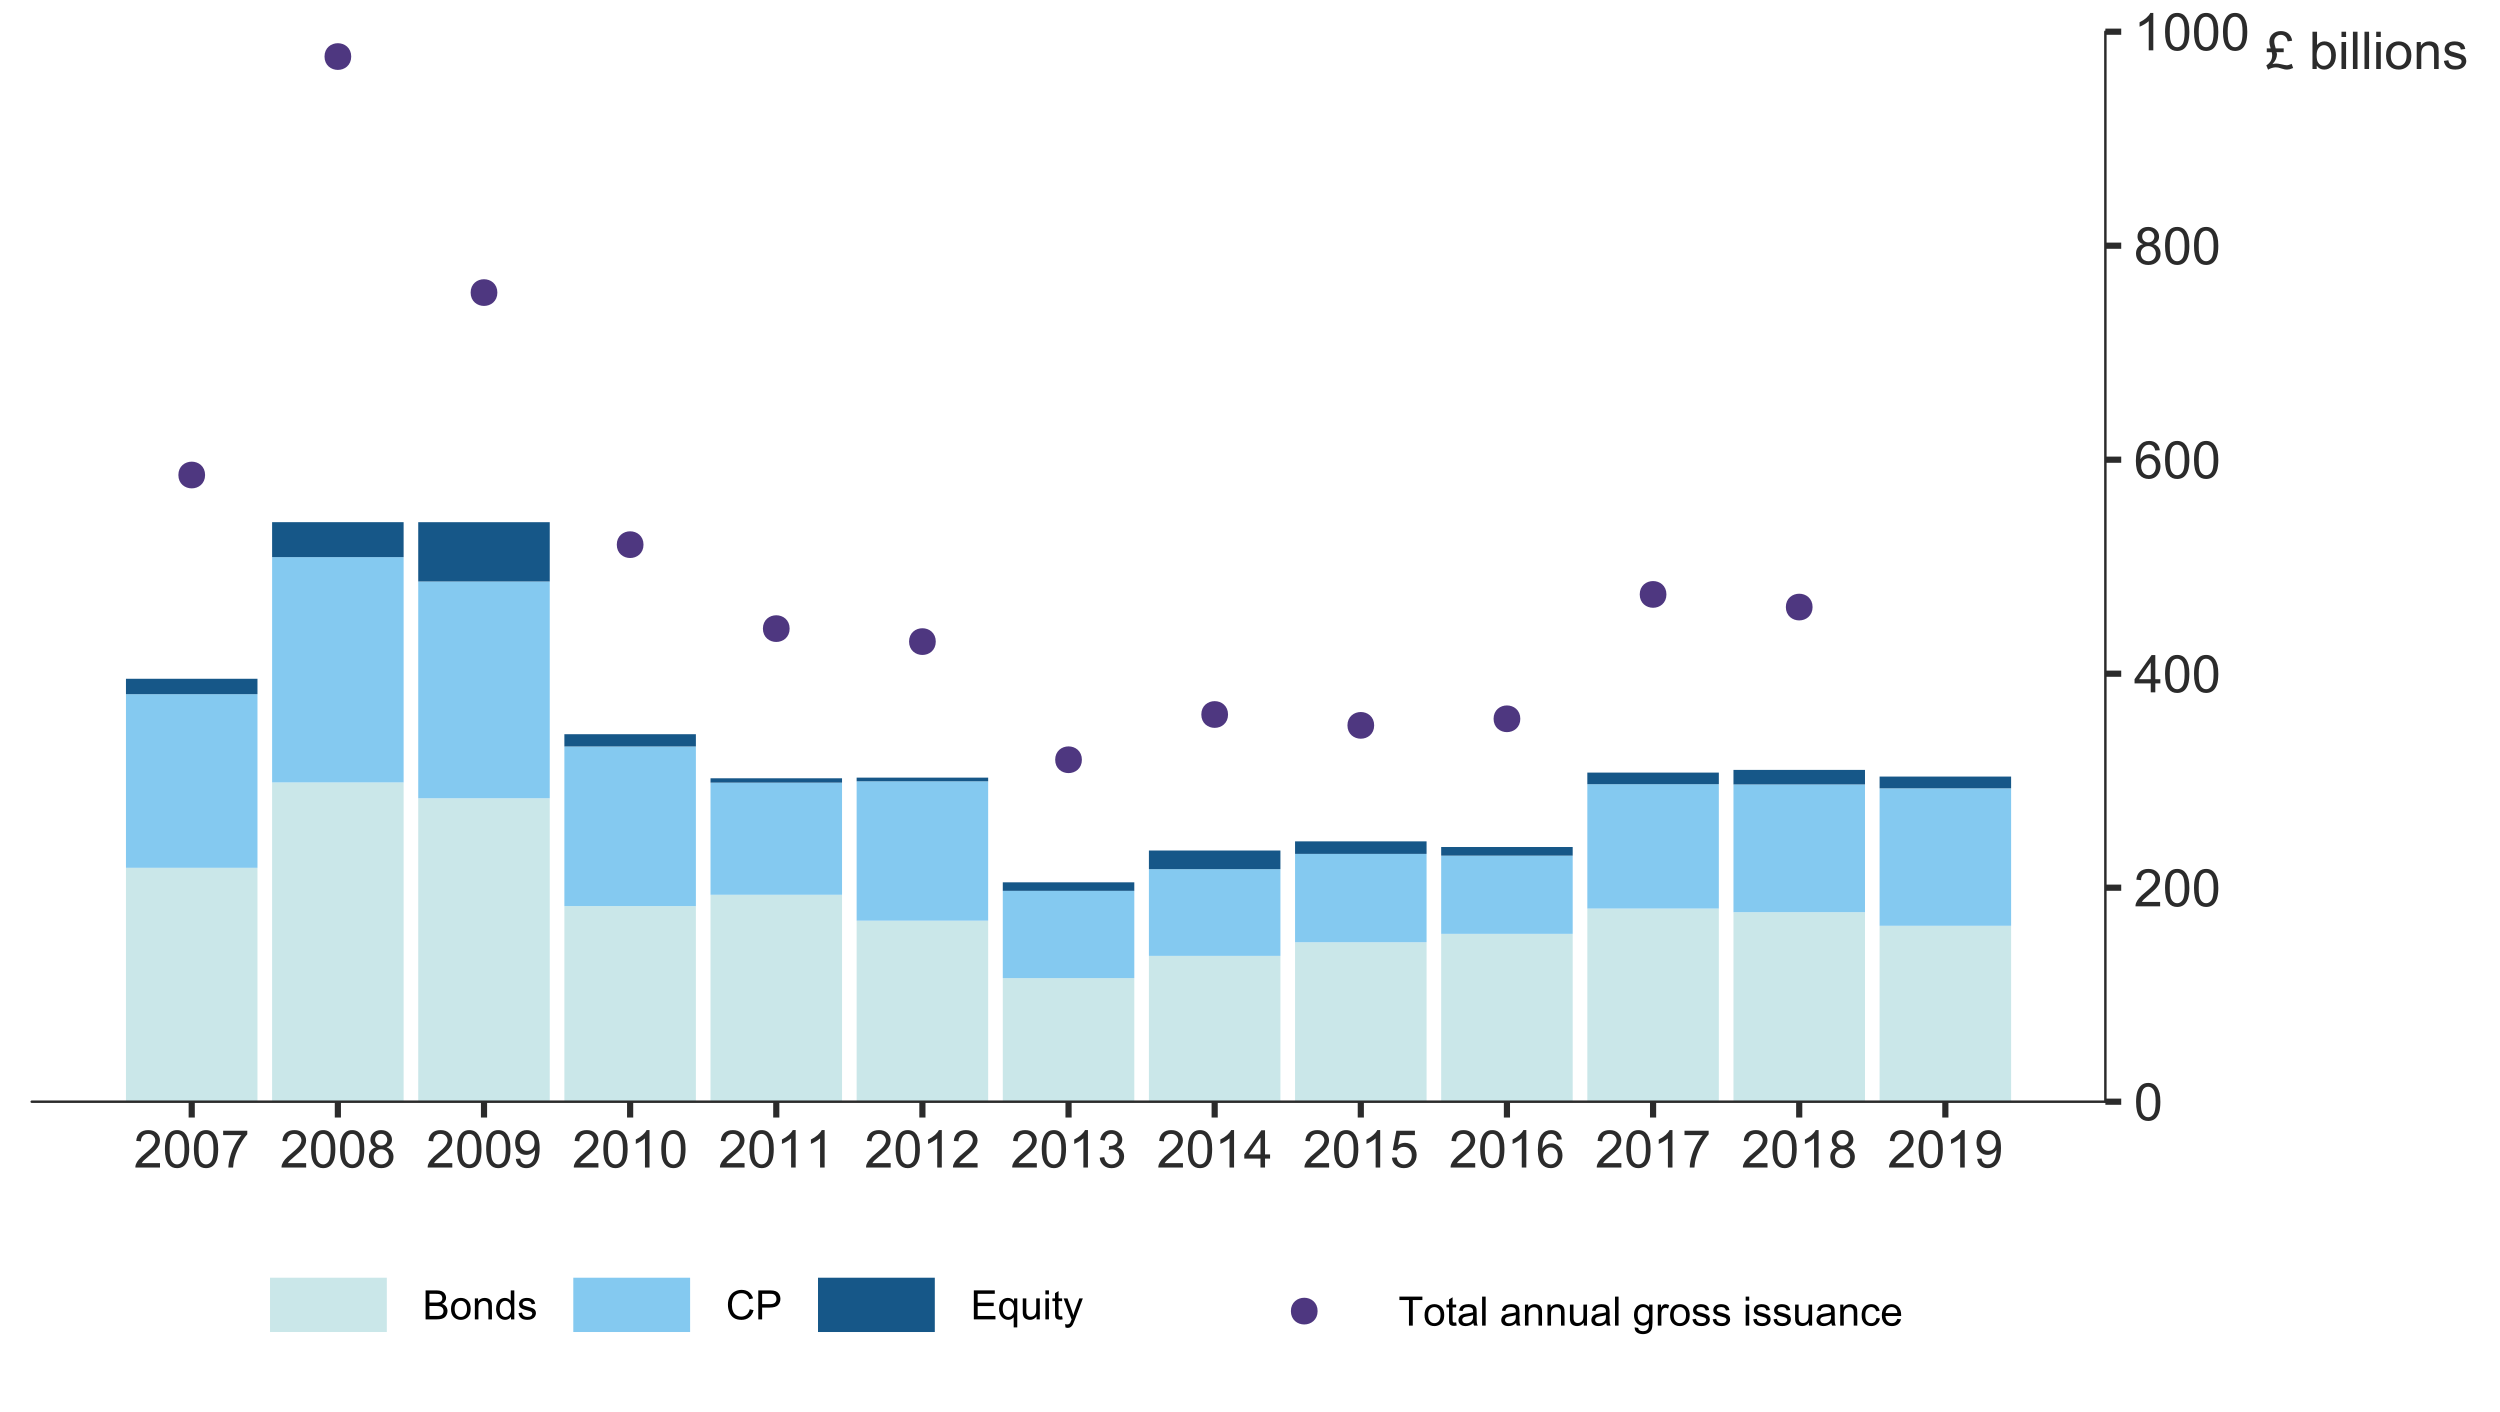 <?xml version="1.0" encoding="UTF-8"?>
<svg xmlns="http://www.w3.org/2000/svg" xmlns:xlink="http://www.w3.org/1999/xlink" width="432pt" height="244pt" viewBox="0 0 432 244" version="1.1">
<defs>
<g>
<symbol overflow="visible" id="glyph0-0">
<path style="stroke:none;" d="M 1.125 0 L 1.125 -5.625 L 5.625 -5.625 L 5.625 0 Z M 1.266 -0.141 L 5.484 -0.141 L 5.484 -5.484 L 1.266 -5.484 Z M 1.266 -0.141 "/>
</symbol>
<symbol overflow="visible" id="glyph0-1">
<path style="stroke:none;" d="M 0.375 -3.176 C 0.375 -3.938 0.453 -4.551 0.609 -5.016 C 0.766 -5.477 0.996 -5.832 1.305 -6.09 C 1.613 -6.34 2.004 -6.469 2.473 -6.469 C 2.816 -6.469 3.117 -6.398 3.383 -6.258 C 3.641 -6.117 3.855 -5.914 4.027 -5.656 C 4.195 -5.391 4.332 -5.074 4.43 -4.699 C 4.523 -4.324 4.57 -3.816 4.574 -3.176 C 4.57 -2.418 4.492 -1.805 4.34 -1.344 C 4.184 -0.875 3.953 -0.52 3.645 -0.27 C 3.332 -0.02 2.941 0.105 2.473 0.109 C 1.852 0.105 1.363 -0.113 1.012 -0.559 C 0.586 -1.09 0.375 -1.965 0.375 -3.176 Z M 1.188 -3.176 C 1.184 -2.117 1.309 -1.41 1.559 -1.062 C 1.805 -0.711 2.109 -0.539 2.473 -0.539 C 2.836 -0.539 3.141 -0.715 3.391 -1.066 C 3.637 -1.418 3.762 -2.121 3.762 -3.176 C 3.762 -4.238 3.637 -4.941 3.391 -5.289 C 3.141 -5.637 2.832 -5.812 2.465 -5.812 C 2.102 -5.812 1.812 -5.656 1.594 -5.352 C 1.32 -4.957 1.184 -4.234 1.188 -3.176 Z M 1.188 -3.176 "/>
</symbol>
<symbol overflow="visible" id="glyph0-2">
<path style="stroke:none;" d="M 4.531 -0.762 L 4.531 0 L 0.273 0 C 0.266 -0.188 0.297 -0.371 0.363 -0.551 C 0.473 -0.84 0.645 -1.125 0.883 -1.406 C 1.121 -1.688 1.469 -2.012 1.922 -2.383 C 2.617 -2.953 3.09 -3.406 3.34 -3.746 C 3.586 -4.078 3.707 -4.398 3.711 -4.699 C 3.707 -5.012 3.594 -5.273 3.371 -5.488 C 3.145 -5.703 2.855 -5.812 2.496 -5.812 C 2.113 -5.812 1.809 -5.695 1.582 -5.469 C 1.352 -5.238 1.234 -4.926 1.234 -4.523 L 0.422 -4.605 C 0.477 -5.211 0.684 -5.672 1.047 -5.992 C 1.41 -6.309 1.898 -6.469 2.516 -6.469 C 3.129 -6.469 3.617 -6.297 3.98 -5.953 C 4.34 -5.609 4.523 -5.184 4.523 -4.68 C 4.523 -4.418 4.469 -4.164 4.363 -3.918 C 4.258 -3.668 4.082 -3.406 3.84 -3.133 C 3.59 -2.855 3.184 -2.477 2.617 -2 C 2.141 -1.598 1.836 -1.328 1.703 -1.188 C 1.566 -1.043 1.457 -0.902 1.371 -0.762 Z M 4.531 -0.762 "/>
</symbol>
<symbol overflow="visible" id="glyph0-3">
<path style="stroke:none;" d="M 2.91 0 L 2.91 -1.543 L 0.113 -1.543 L 0.113 -2.266 L 3.055 -6.441 L 3.699 -6.441 L 3.699 -2.266 L 4.57 -2.266 L 4.57 -1.543 L 3.699 -1.543 L 3.699 0 Z M 2.91 -2.266 L 2.91 -5.172 L 0.891 -2.266 Z M 2.91 -2.266 "/>
</symbol>
<symbol overflow="visible" id="glyph0-4">
<path style="stroke:none;" d="M 4.477 -4.863 L 3.691 -4.805 C 3.621 -5.113 3.52 -5.336 3.391 -5.48 C 3.176 -5.703 2.914 -5.816 2.602 -5.82 C 2.348 -5.816 2.125 -5.746 1.938 -5.609 C 1.684 -5.422 1.488 -5.156 1.348 -4.812 C 1.203 -4.461 1.129 -3.965 1.125 -3.32 C 1.312 -3.609 1.543 -3.824 1.824 -3.969 C 2.098 -4.105 2.387 -4.176 2.688 -4.18 C 3.215 -4.176 3.664 -3.984 4.035 -3.598 C 4.406 -3.207 4.594 -2.703 4.594 -2.094 C 4.594 -1.684 4.504 -1.309 4.332 -0.965 C 4.152 -0.617 3.914 -0.352 3.613 -0.168 C 3.305 0.016 2.957 0.105 2.574 0.109 C 1.91 0.105 1.375 -0.133 0.961 -0.617 C 0.547 -1.098 0.34 -1.898 0.34 -3.016 C 0.34 -4.258 0.566 -5.164 1.027 -5.73 C 1.426 -6.223 1.969 -6.469 2.648 -6.469 C 3.156 -6.469 3.57 -6.324 3.895 -6.043 C 4.219 -5.754 4.414 -5.363 4.477 -4.863 Z M 1.25 -2.086 C 1.246 -1.812 1.305 -1.551 1.422 -1.305 C 1.535 -1.051 1.695 -0.859 1.906 -0.734 C 2.109 -0.602 2.328 -0.539 2.562 -0.539 C 2.891 -0.539 3.18 -0.672 3.422 -0.941 C 3.664 -1.211 3.785 -1.578 3.785 -2.043 C 3.785 -2.484 3.664 -2.836 3.426 -3.094 C 3.188 -3.352 2.891 -3.48 2.531 -3.48 C 2.172 -3.48 1.867 -3.352 1.621 -3.094 C 1.371 -2.836 1.246 -2.5 1.25 -2.086 Z M 1.25 -2.086 "/>
</symbol>
<symbol overflow="visible" id="glyph0-5">
<path style="stroke:none;" d="M 1.59 -3.492 C 1.258 -3.609 1.016 -3.781 0.859 -4.008 C 0.699 -4.23 0.621 -4.496 0.625 -4.809 C 0.621 -5.273 0.789 -5.668 1.129 -5.988 C 1.461 -6.309 1.91 -6.469 2.473 -6.469 C 3.035 -6.469 3.488 -6.305 3.832 -5.977 C 4.176 -5.648 4.348 -5.25 4.348 -4.785 C 4.348 -4.484 4.266 -4.223 4.109 -4.004 C 3.949 -3.777 3.715 -3.609 3.398 -3.492 C 3.793 -3.363 4.094 -3.152 4.301 -2.867 C 4.504 -2.578 4.605 -2.238 4.609 -1.84 C 4.605 -1.289 4.41 -0.824 4.023 -0.453 C 3.633 -0.078 3.121 0.105 2.488 0.109 C 1.852 0.105 1.34 -0.078 0.949 -0.453 C 0.559 -0.828 0.363 -1.301 0.363 -1.863 C 0.363 -2.281 0.469 -2.629 0.68 -2.914 C 0.891 -3.195 1.191 -3.391 1.59 -3.492 Z M 1.434 -4.836 C 1.43 -4.523 1.527 -4.273 1.727 -4.086 C 1.922 -3.891 2.176 -3.797 2.492 -3.797 C 2.793 -3.797 3.043 -3.891 3.238 -4.082 C 3.43 -4.273 3.527 -4.508 3.531 -4.789 C 3.527 -5.078 3.426 -5.324 3.23 -5.523 C 3.027 -5.719 2.781 -5.816 2.484 -5.82 C 2.18 -5.816 1.926 -5.719 1.73 -5.527 C 1.527 -5.332 1.43 -5.102 1.434 -4.836 Z M 1.18 -1.859 C 1.176 -1.629 1.23 -1.41 1.34 -1.203 C 1.445 -0.988 1.605 -0.824 1.816 -0.711 C 2.027 -0.594 2.254 -0.539 2.496 -0.539 C 2.871 -0.539 3.18 -0.66 3.43 -0.902 C 3.672 -1.145 3.797 -1.453 3.801 -1.832 C 3.797 -2.211 3.668 -2.527 3.418 -2.777 C 3.16 -3.027 2.844 -3.152 2.469 -3.152 C 2.094 -3.152 1.785 -3.027 1.543 -2.781 C 1.297 -2.535 1.176 -2.227 1.18 -1.859 Z M 1.18 -1.859 "/>
</symbol>
<symbol overflow="visible" id="glyph0-6">
<path style="stroke:none;" d="M 3.352 0 L 2.562 0 L 2.562 -5.039 C 2.367 -4.859 2.117 -4.676 1.812 -4.496 C 1.5 -4.309 1.223 -4.172 0.98 -4.086 L 0.98 -4.852 C 1.418 -5.059 1.805 -5.309 2.141 -5.605 C 2.469 -5.898 2.703 -6.188 2.844 -6.469 L 3.352 -6.469 Z M 3.352 0 "/>
</symbol>
<symbol overflow="visible" id="glyph0-7">
<path style="stroke:none;" d="M 0.426 -5.598 L 0.426 -6.359 L 4.598 -6.359 L 4.598 -5.742 C 4.184 -5.305 3.777 -4.723 3.375 -4.004 C 2.973 -3.277 2.66 -2.535 2.445 -1.77 C 2.281 -1.23 2.18 -0.641 2.141 0 L 1.328 0 C 1.332 -0.508 1.43 -1.117 1.625 -1.836 C 1.812 -2.551 2.086 -3.246 2.445 -3.914 C 2.797 -4.578 3.176 -5.137 3.582 -5.598 Z M 0.426 -5.598 "/>
</symbol>
<symbol overflow="visible" id="glyph0-8">
<path style="stroke:none;" d="M 0.492 -1.488 L 1.254 -1.559 C 1.316 -1.199 1.438 -0.938 1.621 -0.781 C 1.801 -0.617 2.035 -0.539 2.32 -0.539 C 2.562 -0.539 2.773 -0.594 2.957 -0.707 C 3.141 -0.816 3.293 -0.965 3.41 -1.152 C 3.527 -1.336 3.625 -1.586 3.703 -1.906 C 3.781 -2.219 3.82 -2.543 3.824 -2.875 C 3.82 -2.906 3.82 -2.957 3.82 -3.031 C 3.66 -2.777 3.441 -2.574 3.168 -2.418 C 2.891 -2.258 2.594 -2.18 2.281 -2.184 C 1.742 -2.18 1.293 -2.371 0.926 -2.762 C 0.559 -3.145 0.375 -3.656 0.375 -4.293 C 0.375 -4.945 0.566 -5.473 0.953 -5.871 C 1.336 -6.27 1.816 -6.469 2.398 -6.469 C 2.812 -6.469 3.195 -6.355 3.547 -6.129 C 3.891 -5.902 4.156 -5.578 4.34 -5.164 C 4.516 -4.742 4.605 -4.141 4.609 -3.352 C 4.605 -2.527 4.516 -1.871 4.34 -1.387 C 4.16 -0.898 3.895 -0.527 3.543 -0.273 C 3.188 -0.02 2.773 0.105 2.305 0.109 C 1.797 0.105 1.387 -0.031 1.066 -0.309 C 0.746 -0.586 0.555 -0.98 0.492 -1.488 Z M 3.73 -4.332 C 3.727 -4.785 3.605 -5.148 3.367 -5.414 C 3.125 -5.68 2.836 -5.812 2.496 -5.812 C 2.145 -5.812 1.836 -5.668 1.578 -5.383 C 1.312 -5.094 1.184 -4.723 1.188 -4.266 C 1.184 -3.855 1.309 -3.52 1.559 -3.266 C 1.805 -3.008 2.109 -2.883 2.473 -2.883 C 2.84 -2.883 3.141 -3.008 3.375 -3.266 C 3.609 -3.52 3.727 -3.875 3.73 -4.332 Z M 3.73 -4.332 "/>
</symbol>
<symbol overflow="visible" id="glyph0-9">
<path style="stroke:none;" d="M 0.379 -1.699 L 1.168 -1.805 C 1.254 -1.355 1.41 -1.031 1.633 -0.836 C 1.848 -0.637 2.113 -0.539 2.43 -0.539 C 2.801 -0.539 3.113 -0.668 3.371 -0.926 C 3.625 -1.184 3.754 -1.504 3.758 -1.887 C 3.754 -2.246 3.637 -2.543 3.402 -2.781 C 3.164 -3.016 2.863 -3.133 2.496 -3.137 C 2.348 -3.133 2.16 -3.105 1.938 -3.051 L 2.027 -3.742 C 2.078 -3.734 2.117 -3.73 2.152 -3.734 C 2.488 -3.73 2.793 -3.82 3.062 -3.996 C 3.332 -4.172 3.469 -4.441 3.469 -4.812 C 3.469 -5.098 3.367 -5.34 3.172 -5.531 C 2.973 -5.723 2.723 -5.816 2.414 -5.82 C 2.105 -5.816 1.848 -5.719 1.645 -5.527 C 1.438 -5.332 1.305 -5.043 1.25 -4.656 L 0.457 -4.797 C 0.551 -5.324 0.77 -5.734 1.113 -6.031 C 1.457 -6.32 1.883 -6.469 2.395 -6.469 C 2.742 -6.469 3.066 -6.391 3.363 -6.242 C 3.66 -6.086 3.887 -5.883 4.043 -5.625 C 4.199 -5.363 4.277 -5.086 4.281 -4.793 C 4.277 -4.512 4.203 -4.258 4.055 -4.031 C 3.906 -3.805 3.684 -3.621 3.391 -3.488 C 3.77 -3.398 4.066 -3.219 4.281 -2.941 C 4.488 -2.664 4.594 -2.316 4.598 -1.902 C 4.594 -1.336 4.387 -0.859 3.98 -0.473 C 3.566 -0.082 3.051 0.109 2.426 0.113 C 1.859 0.109 1.387 -0.055 1.016 -0.391 C 0.641 -0.727 0.43 -1.164 0.379 -1.699 Z M 0.379 -1.699 "/>
</symbol>
<symbol overflow="visible" id="glyph0-10">
<path style="stroke:none;" d="M 0.375 -1.688 L 1.203 -1.758 C 1.262 -1.352 1.406 -1.047 1.633 -0.844 C 1.855 -0.641 2.125 -0.539 2.445 -0.539 C 2.82 -0.539 3.145 -0.68 3.41 -0.969 C 3.672 -1.254 3.801 -1.637 3.805 -2.113 C 3.801 -2.562 3.676 -2.918 3.426 -3.18 C 3.172 -3.441 2.84 -3.574 2.43 -3.574 C 2.172 -3.574 1.941 -3.516 1.738 -3.398 C 1.531 -3.281 1.371 -3.129 1.258 -2.949 L 0.516 -3.047 L 1.137 -6.355 L 4.344 -6.355 L 4.344 -5.598 L 1.77 -5.598 L 1.422 -3.867 C 1.809 -4.137 2.215 -4.27 2.641 -4.273 C 3.199 -4.27 3.672 -4.074 4.062 -3.688 C 4.445 -3.293 4.641 -2.793 4.645 -2.184 C 4.641 -1.598 4.473 -1.094 4.137 -0.672 C 3.723 -0.152 3.156 0.105 2.445 0.109 C 1.852 0.105 1.375 -0.055 1.008 -0.383 C 0.637 -0.707 0.426 -1.145 0.375 -1.688 Z M 0.375 -1.688 "/>
</symbol>
<symbol overflow="visible" id="glyph0-11">
<path style="stroke:none;" d="M 1.742 -3.555 L 3.125 -3.555 L 3.125 -2.906 L 1.875 -2.906 C 1.93 -2.773 1.957 -2.645 1.961 -2.52 C 1.957 -2.262 1.895 -1.988 1.777 -1.707 C 1.652 -1.418 1.453 -1.129 1.18 -0.84 C 1.406 -0.902 1.617 -0.938 1.812 -0.938 C 2.051 -0.938 2.324 -0.898 2.633 -0.828 C 3.133 -0.703 3.477 -0.645 3.656 -0.645 C 3.871 -0.645 4.152 -0.727 4.5 -0.891 L 4.754 -0.168 C 4.48 -0.055 4.273 0.016 4.129 0.055 C 3.977 0.086 3.828 0.105 3.688 0.109 C 3.562 0.105 3.438 0.094 3.312 0.074 C 3.23 0.059 3.043 0.008 2.742 -0.082 C 2.441 -0.176 2.246 -0.23 2.164 -0.25 C 2.023 -0.27 1.887 -0.281 1.75 -0.285 C 1.535 -0.281 1.309 -0.246 1.074 -0.176 C 0.832 -0.102 0.617 -0.004 0.422 0.125 L 0.117 -0.637 C 0.398 -0.789 0.637 -1.012 0.832 -1.301 C 1.027 -1.59 1.125 -1.941 1.129 -2.359 C 1.125 -2.535 1.102 -2.719 1.055 -2.906 L 0.195 -2.906 L 0.195 -3.555 L 0.871 -3.555 C 0.773 -3.879 0.711 -4.117 0.684 -4.273 C 0.656 -4.422 0.645 -4.57 0.645 -4.715 C 0.645 -5.32 0.871 -5.797 1.324 -6.145 C 1.684 -6.414 2.121 -6.551 2.641 -6.551 C 3.168 -6.551 3.605 -6.402 3.953 -6.113 C 4.293 -5.82 4.504 -5.414 4.586 -4.887 L 3.801 -4.77 C 3.754 -5.121 3.621 -5.395 3.406 -5.598 C 3.188 -5.797 2.93 -5.898 2.625 -5.902 C 2.297 -5.898 2.023 -5.793 1.812 -5.586 C 1.594 -5.375 1.488 -5.125 1.488 -4.828 C 1.488 -4.504 1.57 -4.078 1.742 -3.555 Z M 1.742 -3.555 "/>
</symbol>
<symbol overflow="visible" id="glyph0-12">
<path style="stroke:none;" d=""/>
</symbol>
<symbol overflow="visible" id="glyph0-13">
<path style="stroke:none;" d="M 1.324 0 L 0.59 0 L 0.59 -6.441 L 1.379 -6.441 L 1.379 -4.145 C 1.711 -4.559 2.141 -4.77 2.66 -4.773 C 2.945 -4.77 3.215 -4.711 3.473 -4.598 C 3.727 -4.48 3.938 -4.316 4.105 -4.109 C 4.27 -3.898 4.398 -3.648 4.496 -3.352 C 4.586 -3.055 4.633 -2.738 4.637 -2.402 C 4.633 -1.602 4.438 -0.98 4.043 -0.547 C 3.645 -0.109 3.168 0.105 2.617 0.105 C 2.066 0.105 1.637 -0.125 1.324 -0.586 Z M 1.312 -2.367 C 1.312 -1.809 1.387 -1.402 1.543 -1.156 C 1.785 -0.746 2.125 -0.543 2.555 -0.547 C 2.898 -0.543 3.195 -0.695 3.449 -0.996 C 3.699 -1.293 3.824 -1.738 3.828 -2.336 C 3.824 -2.941 3.703 -3.391 3.465 -3.684 C 3.219 -3.973 2.93 -4.117 2.59 -4.121 C 2.242 -4.117 1.941 -3.969 1.691 -3.672 C 1.438 -3.371 1.312 -2.938 1.312 -2.367 Z M 1.312 -2.367 "/>
</symbol>
<symbol overflow="visible" id="glyph0-14">
<path style="stroke:none;" d="M 0.598 -5.531 L 0.598 -6.441 L 1.391 -6.441 L 1.391 -5.531 Z M 0.598 0 L 0.598 -4.668 L 1.391 -4.668 L 1.391 0 Z M 0.598 0 "/>
</symbol>
<symbol overflow="visible" id="glyph0-15">
<path style="stroke:none;" d="M 0.574 0 L 0.574 -6.441 L 1.367 -6.441 L 1.367 0 Z M 0.574 0 "/>
</symbol>
<symbol overflow="visible" id="glyph0-16">
<path style="stroke:none;" d="M 0.297 -2.332 C 0.293 -3.195 0.535 -3.836 1.02 -4.254 C 1.418 -4.598 1.906 -4.77 2.488 -4.773 C 3.125 -4.77 3.648 -4.559 4.059 -4.141 C 4.465 -3.719 4.668 -3.137 4.672 -2.398 C 4.668 -1.797 4.578 -1.324 4.402 -0.98 C 4.219 -0.633 3.957 -0.367 3.613 -0.18 C 3.266 0.012 2.891 0.105 2.488 0.105 C 1.832 0.105 1.305 -0.102 0.902 -0.523 C 0.496 -0.938 0.293 -1.543 0.297 -2.332 Z M 1.113 -2.332 C 1.113 -1.734 1.242 -1.285 1.504 -0.992 C 1.762 -0.691 2.09 -0.543 2.488 -0.547 C 2.879 -0.543 3.207 -0.691 3.469 -0.992 C 3.727 -1.289 3.855 -1.746 3.859 -2.359 C 3.855 -2.934 3.723 -3.371 3.465 -3.672 C 3.199 -3.965 2.875 -4.113 2.488 -4.117 C 2.09 -4.113 1.762 -3.965 1.504 -3.672 C 1.242 -3.375 1.113 -2.93 1.113 -2.332 Z M 1.113 -2.332 "/>
</symbol>
<symbol overflow="visible" id="glyph0-17">
<path style="stroke:none;" d="M 0.594 0 L 0.594 -4.668 L 1.305 -4.668 L 1.305 -4.004 C 1.645 -4.512 2.141 -4.77 2.789 -4.773 C 3.07 -4.77 3.328 -4.719 3.566 -4.621 C 3.801 -4.516 3.977 -4.383 4.098 -4.223 C 4.211 -4.055 4.293 -3.859 4.344 -3.641 C 4.367 -3.488 4.383 -3.234 4.387 -2.871 L 4.387 0 L 3.594 0 L 3.594 -2.84 C 3.59 -3.156 3.559 -3.395 3.5 -3.559 C 3.438 -3.715 3.332 -3.844 3.176 -3.941 C 3.02 -4.035 2.836 -4.082 2.625 -4.086 C 2.285 -4.082 1.992 -3.977 1.75 -3.766 C 1.504 -3.551 1.383 -3.145 1.383 -2.547 L 1.383 0 Z M 0.594 0 "/>
</symbol>
<symbol overflow="visible" id="glyph0-18">
<path style="stroke:none;" d="M 0.277 -1.395 L 1.059 -1.516 C 1.102 -1.199 1.223 -0.961 1.426 -0.797 C 1.621 -0.629 1.902 -0.543 2.266 -0.547 C 2.629 -0.543 2.898 -0.617 3.074 -0.766 C 3.25 -0.91 3.34 -1.086 3.34 -1.289 C 3.34 -1.465 3.262 -1.605 3.105 -1.711 C 2.996 -1.781 2.727 -1.867 2.297 -1.977 C 1.719 -2.117 1.316 -2.246 1.094 -2.355 C 0.867 -2.465 0.695 -2.613 0.582 -2.801 C 0.465 -2.988 0.41 -3.195 0.41 -3.43 C 0.41 -3.633 0.457 -3.824 0.551 -4.004 C 0.645 -4.18 0.773 -4.328 0.941 -4.445 C 1.062 -4.535 1.23 -4.613 1.441 -4.676 C 1.652 -4.738 1.879 -4.77 2.125 -4.773 C 2.488 -4.77 2.809 -4.715 3.09 -4.613 C 3.363 -4.504 3.57 -4.363 3.703 -4.184 C 3.836 -4.004 3.926 -3.762 3.977 -3.461 L 3.203 -3.359 C 3.168 -3.594 3.066 -3.781 2.898 -3.918 C 2.727 -4.051 2.488 -4.117 2.184 -4.121 C 1.82 -4.117 1.562 -4.059 1.406 -3.941 C 1.25 -3.82 1.172 -3.68 1.172 -3.52 C 1.172 -3.414 1.203 -3.32 1.27 -3.242 C 1.332 -3.156 1.434 -3.086 1.574 -3.031 C 1.648 -3 1.883 -2.934 2.273 -2.828 C 2.828 -2.676 3.215 -2.555 3.441 -2.461 C 3.66 -2.367 3.836 -2.227 3.961 -2.047 C 4.086 -1.859 4.148 -1.637 4.152 -1.371 C 4.148 -1.105 4.07 -0.855 3.922 -0.625 C 3.766 -0.391 3.543 -0.211 3.254 -0.086 C 2.961 0.043 2.637 0.105 2.273 0.105 C 1.664 0.105 1.199 -0.02 0.887 -0.27 C 0.566 -0.52 0.363 -0.895 0.277 -1.395 Z M 0.277 -1.395 "/>
</symbol>
<symbol overflow="visible" id="glyph1-0">
<path style="stroke:none;" d="M 0.875 0 L 0.875 -4.375 L 4.375 -4.375 L 4.375 0 Z M 0.984 -0.109 L 4.266 -0.109 L 4.266 -4.266 L 0.984 -4.266 Z M 0.984 -0.109 "/>
</symbol>
<symbol overflow="visible" id="glyph1-1">
<path style="stroke:none;" d="M 0.512 0 L 0.512 -5.012 L 2.391 -5.012 C 2.773 -5.008 3.078 -4.957 3.312 -4.859 C 3.539 -4.754 3.723 -4.598 3.855 -4.391 C 3.988 -4.176 4.055 -3.957 4.055 -3.73 C 4.055 -3.512 3.996 -3.309 3.879 -3.121 C 3.762 -2.93 3.586 -2.777 3.352 -2.664 C 3.656 -2.574 3.887 -2.422 4.051 -2.211 C 4.211 -1.992 4.293 -1.742 4.297 -1.453 C 4.293 -1.219 4.246 -1 4.148 -0.797 C 4.047 -0.594 3.922 -0.438 3.781 -0.332 C 3.633 -0.219 3.449 -0.137 3.23 -0.082 C 3.008 -0.027 2.738 0 2.422 0 Z M 1.176 -2.906 L 2.258 -2.906 C 2.547 -2.906 2.758 -2.926 2.891 -2.965 C 3.055 -3.012 3.184 -3.094 3.273 -3.211 C 3.355 -3.328 3.398 -3.473 3.402 -3.648 C 3.398 -3.812 3.359 -3.961 3.281 -4.09 C 3.199 -4.215 3.082 -4.301 2.938 -4.348 C 2.789 -4.395 2.535 -4.418 2.176 -4.418 L 1.176 -4.418 Z M 1.176 -0.59 L 2.422 -0.59 C 2.633 -0.586 2.785 -0.594 2.875 -0.617 C 3.023 -0.641 3.148 -0.688 3.254 -0.75 C 3.355 -0.812 3.441 -0.906 3.508 -1.031 C 3.574 -1.152 3.609 -1.293 3.609 -1.453 C 3.609 -1.641 3.559 -1.801 3.465 -1.941 C 3.363 -2.074 3.23 -2.172 3.066 -2.23 C 2.895 -2.281 2.652 -2.309 2.336 -2.312 L 1.176 -2.312 Z M 1.176 -0.59 "/>
</symbol>
<symbol overflow="visible" id="glyph1-2">
<path style="stroke:none;" d="M 0.234 -1.816 C 0.234 -2.488 0.418 -2.984 0.793 -3.309 C 1.102 -3.574 1.484 -3.707 1.934 -3.711 C 2.434 -3.707 2.84 -3.543 3.156 -3.219 C 3.473 -2.891 3.633 -2.441 3.633 -1.867 C 3.633 -1.395 3.562 -1.027 3.422 -0.762 C 3.281 -0.496 3.074 -0.289 2.809 -0.141 C 2.539 0.008 2.25 0.082 1.934 0.082 C 1.426 0.082 1.016 -0.078 0.703 -0.406 C 0.391 -0.727 0.234 -1.199 0.234 -1.816 Z M 0.863 -1.816 C 0.859 -1.348 0.961 -0.996 1.168 -0.77 C 1.367 -0.535 1.625 -0.422 1.934 -0.422 C 2.238 -0.422 2.492 -0.535 2.695 -0.77 C 2.898 -1 3 -1.355 3 -1.836 C 3 -2.281 2.898 -2.621 2.695 -2.855 C 2.492 -3.082 2.238 -3.199 1.934 -3.203 C 1.625 -3.199 1.367 -3.082 1.168 -2.855 C 0.961 -2.621 0.859 -2.277 0.863 -1.816 Z M 0.863 -1.816 "/>
</symbol>
<symbol overflow="visible" id="glyph1-3">
<path style="stroke:none;" d="M 0.461 0 L 0.461 -3.629 L 1.016 -3.629 L 1.016 -3.113 C 1.277 -3.508 1.664 -3.707 2.172 -3.711 C 2.387 -3.707 2.586 -3.668 2.773 -3.594 C 2.953 -3.512 3.09 -3.41 3.184 -3.285 C 3.27 -3.156 3.336 -3.004 3.375 -2.828 C 3.398 -2.715 3.41 -2.516 3.41 -2.23 L 3.41 0 L 2.797 0 L 2.797 -2.207 C 2.793 -2.457 2.77 -2.645 2.723 -2.77 C 2.672 -2.891 2.586 -2.988 2.469 -3.066 C 2.344 -3.137 2.203 -3.176 2.039 -3.18 C 1.777 -3.176 1.551 -3.094 1.363 -2.93 C 1.172 -2.762 1.078 -2.445 1.078 -1.984 L 1.078 0 Z M 0.461 0 "/>
</symbol>
<symbol overflow="visible" id="glyph1-4">
<path style="stroke:none;" d="M 2.816 0 L 2.816 -0.457 C 2.586 -0.098 2.246 0.082 1.801 0.082 C 1.508 0.082 1.242 0.004 1.004 -0.156 C 0.758 -0.316 0.57 -0.539 0.438 -0.824 C 0.301 -1.109 0.234 -1.438 0.238 -1.812 C 0.234 -2.172 0.293 -2.5 0.418 -2.797 C 0.535 -3.09 0.719 -3.316 0.965 -3.477 C 1.203 -3.629 1.473 -3.707 1.773 -3.711 C 1.988 -3.707 2.184 -3.66 2.355 -3.57 C 2.527 -3.477 2.664 -3.359 2.773 -3.211 L 2.773 -5.012 L 3.387 -5.012 L 3.387 0 Z M 0.871 -1.812 C 0.867 -1.344 0.965 -0.996 1.164 -0.766 C 1.359 -0.535 1.59 -0.422 1.859 -0.422 C 2.125 -0.422 2.355 -0.531 2.543 -0.75 C 2.73 -0.969 2.824 -1.305 2.828 -1.762 C 2.824 -2.254 2.727 -2.617 2.539 -2.852 C 2.344 -3.082 2.109 -3.199 1.832 -3.203 C 1.555 -3.199 1.324 -3.086 1.145 -2.867 C 0.957 -2.641 0.867 -2.289 0.871 -1.812 Z M 0.871 -1.812 "/>
</symbol>
<symbol overflow="visible" id="glyph1-5">
<path style="stroke:none;" d="M 0.215 -1.082 L 0.824 -1.18 C 0.855 -0.93 0.949 -0.742 1.109 -0.617 C 1.262 -0.484 1.48 -0.422 1.766 -0.422 C 2.043 -0.422 2.254 -0.477 2.391 -0.594 C 2.527 -0.707 2.594 -0.844 2.598 -1 C 2.594 -1.137 2.535 -1.246 2.418 -1.328 C 2.328 -1.379 2.117 -1.449 1.789 -1.539 C 1.332 -1.652 1.02 -1.75 0.848 -1.832 C 0.672 -1.914 0.539 -2.027 0.449 -2.176 C 0.359 -2.32 0.316 -2.484 0.316 -2.664 C 0.316 -2.824 0.352 -2.973 0.426 -3.113 C 0.5 -3.246 0.602 -3.363 0.73 -3.461 C 0.824 -3.527 0.953 -3.586 1.121 -3.637 C 1.285 -3.684 1.465 -3.707 1.656 -3.711 C 1.938 -3.707 2.188 -3.668 2.402 -3.586 C 2.617 -3.504 2.773 -3.391 2.879 -3.254 C 2.98 -3.113 3.055 -2.93 3.094 -2.695 L 2.492 -2.609 C 2.461 -2.793 2.383 -2.941 2.254 -3.047 C 2.121 -3.152 1.938 -3.203 1.699 -3.207 C 1.414 -3.203 1.211 -3.156 1.094 -3.066 C 0.973 -2.969 0.914 -2.859 0.914 -2.738 C 0.914 -2.652 0.938 -2.582 0.988 -2.523 C 1.035 -2.453 1.113 -2.398 1.223 -2.359 C 1.281 -2.332 1.461 -2.281 1.766 -2.203 C 2.199 -2.086 2.504 -1.988 2.68 -1.914 C 2.848 -1.84 2.984 -1.734 3.082 -1.594 C 3.18 -1.453 3.227 -1.277 3.23 -1.066 C 3.227 -0.859 3.168 -0.664 3.051 -0.484 C 2.93 -0.301 2.758 -0.16 2.531 -0.066 C 2.305 0.035 2.047 0.082 1.766 0.082 C 1.289 0.082 0.93 -0.016 0.688 -0.211 C 0.438 -0.406 0.281 -0.695 0.215 -1.082 Z M 0.215 -1.082 "/>
</symbol>
<symbol overflow="visible" id="glyph1-6">
<path style="stroke:none;" d="M 4.117 -1.758 L 4.777 -1.59 C 4.637 -1.043 4.387 -0.629 4.027 -0.344 C 3.66 -0.059 3.219 0.082 2.703 0.086 C 2.16 0.082 1.723 -0.023 1.387 -0.242 C 1.047 -0.461 0.789 -0.781 0.613 -1.199 C 0.434 -1.613 0.344 -2.062 0.348 -2.543 C 0.344 -3.062 0.445 -3.516 0.645 -3.906 C 0.844 -4.293 1.125 -4.59 1.496 -4.793 C 1.863 -4.996 2.27 -5.098 2.715 -5.098 C 3.211 -5.098 3.633 -4.969 3.977 -4.715 C 4.316 -4.457 4.555 -4.098 4.691 -3.637 L 4.039 -3.484 C 3.922 -3.848 3.754 -4.113 3.535 -4.277 C 3.309 -4.441 3.031 -4.523 2.699 -4.527 C 2.312 -4.523 1.992 -4.43 1.734 -4.25 C 1.477 -4.062 1.293 -3.816 1.188 -3.508 C 1.082 -3.195 1.031 -2.875 1.031 -2.547 C 1.031 -2.117 1.094 -1.746 1.219 -1.43 C 1.344 -1.109 1.535 -0.871 1.797 -0.715 C 2.059 -0.559 2.344 -0.48 2.648 -0.48 C 3.02 -0.48 3.332 -0.586 3.59 -0.801 C 3.844 -1.016 4.02 -1.336 4.117 -1.758 Z M 4.117 -1.758 "/>
</symbol>
<symbol overflow="visible" id="glyph1-7">
<path style="stroke:none;" d="M 0.539 0 L 0.539 -5.012 L 2.43 -5.012 C 2.762 -5.008 3.016 -4.992 3.191 -4.961 C 3.438 -4.918 3.645 -4.84 3.812 -4.727 C 3.977 -4.609 4.109 -4.449 4.211 -4.242 C 4.309 -4.035 4.359 -3.809 4.363 -3.562 C 4.359 -3.133 4.223 -2.77 3.957 -2.48 C 3.684 -2.184 3.195 -2.039 2.488 -2.039 L 1.203 -2.039 L 1.203 0 Z M 1.203 -2.629 L 2.5 -2.629 C 2.926 -2.625 3.23 -2.703 3.41 -2.867 C 3.59 -3.023 3.68 -3.25 3.68 -3.539 C 3.68 -3.75 3.625 -3.93 3.52 -4.078 C 3.414 -4.227 3.273 -4.324 3.102 -4.375 C 2.988 -4.402 2.785 -4.418 2.484 -4.418 L 1.203 -4.418 Z M 1.203 -2.629 "/>
</symbol>
<symbol overflow="visible" id="glyph1-8">
<path style="stroke:none;" d="M 0.555 0 L 0.555 -5.012 L 4.176 -5.012 L 4.176 -4.418 L 1.219 -4.418 L 1.219 -2.883 L 3.988 -2.883 L 3.988 -2.297 L 1.219 -2.297 L 1.219 -0.59 L 4.293 -0.59 L 4.293 0 Z M 0.555 0 "/>
</symbol>
<symbol overflow="visible" id="glyph1-9">
<path style="stroke:none;" d="M 2.773 1.391 L 2.773 -0.387 C 2.676 -0.25 2.543 -0.137 2.375 -0.051 C 2.199 0.039 2.016 0.082 1.824 0.082 C 1.391 0.082 1.02 -0.09 0.711 -0.434 C 0.398 -0.777 0.246 -1.246 0.246 -1.848 C 0.246 -2.207 0.309 -2.535 0.434 -2.828 C 0.559 -3.117 0.742 -3.336 0.984 -3.488 C 1.227 -3.633 1.488 -3.707 1.777 -3.711 C 2.223 -3.707 2.578 -3.52 2.836 -3.145 L 2.836 -3.629 L 3.391 -3.629 L 3.391 1.391 Z M 0.879 -1.824 C 0.879 -1.355 0.977 -1.008 1.172 -0.773 C 1.367 -0.539 1.602 -0.422 1.875 -0.422 C 2.137 -0.422 2.359 -0.531 2.551 -0.754 C 2.738 -0.977 2.836 -1.316 2.836 -1.77 C 2.836 -2.254 2.734 -2.617 2.535 -2.859 C 2.336 -3.102 2.102 -3.223 1.836 -3.227 C 1.566 -3.223 1.34 -3.109 1.156 -2.887 C 0.969 -2.656 0.879 -2.301 0.879 -1.824 Z M 0.879 -1.824 "/>
</symbol>
<symbol overflow="visible" id="glyph1-10">
<path style="stroke:none;" d="M 2.84 0 L 2.84 -0.531 C 2.555 -0.121 2.172 0.082 1.688 0.082 C 1.473 0.082 1.27 0.043 1.086 -0.039 C 0.898 -0.121 0.762 -0.223 0.672 -0.348 C 0.582 -0.469 0.52 -0.621 0.484 -0.805 C 0.457 -0.922 0.445 -1.117 0.449 -1.383 L 0.449 -3.629 L 1.062 -3.629 L 1.062 -1.617 C 1.059 -1.293 1.074 -1.074 1.102 -0.969 C 1.141 -0.805 1.223 -0.68 1.348 -0.586 C 1.473 -0.492 1.625 -0.445 1.812 -0.449 C 1.992 -0.445 2.168 -0.492 2.332 -0.59 C 2.492 -0.68 2.605 -0.809 2.672 -0.973 C 2.738 -1.137 2.77 -1.371 2.773 -1.684 L 2.773 -3.629 L 3.391 -3.629 L 3.391 0 Z M 2.84 0 "/>
</symbol>
<symbol overflow="visible" id="glyph1-11">
<path style="stroke:none;" d="M 0.465 -4.305 L 0.465 -5.012 L 1.078 -5.012 L 1.078 -4.305 Z M 0.465 0 L 0.465 -3.629 L 1.078 -3.629 L 1.078 0 Z M 0.465 0 "/>
</symbol>
<symbol overflow="visible" id="glyph1-12">
<path style="stroke:none;" d="M 1.805 -0.551 L 1.895 -0.008 C 1.715 0.031 1.562 0.047 1.43 0.047 C 1.203 0.047 1.027 0.012 0.91 -0.059 C 0.785 -0.129 0.699 -0.219 0.648 -0.336 C 0.598 -0.445 0.574 -0.688 0.574 -1.062 L 0.574 -3.152 L 0.125 -3.152 L 0.125 -3.629 L 0.574 -3.629 L 0.574 -4.527 L 1.188 -4.898 L 1.188 -3.629 L 1.805 -3.629 L 1.805 -3.152 L 1.188 -3.152 L 1.188 -1.027 C 1.184 -0.848 1.195 -0.738 1.219 -0.691 C 1.238 -0.641 1.273 -0.598 1.324 -0.57 C 1.371 -0.539 1.441 -0.527 1.535 -0.527 C 1.602 -0.527 1.691 -0.535 1.805 -0.551 Z M 1.805 -0.551 "/>
</symbol>
<symbol overflow="visible" id="glyph1-13">
<path style="stroke:none;" d="M 0.434 1.398 L 0.367 0.82 C 0.496 0.855 0.613 0.871 0.719 0.875 C 0.852 0.871 0.961 0.848 1.043 0.805 C 1.125 0.758 1.191 0.695 1.246 0.617 C 1.281 0.551 1.344 0.398 1.438 0.156 C 1.445 0.121 1.465 0.07 1.492 0.008 L 0.113 -3.629 L 0.777 -3.629 L 1.531 -1.527 C 1.625 -1.258 1.715 -0.977 1.793 -0.688 C 1.863 -0.965 1.945 -1.242 2.047 -1.516 L 2.824 -3.629 L 3.438 -3.629 L 2.059 0.062 C 1.906 0.457 1.793 0.73 1.711 0.887 C 1.602 1.082 1.477 1.23 1.336 1.328 C 1.195 1.422 1.027 1.469 0.832 1.473 C 0.711 1.469 0.578 1.445 0.434 1.398 Z M 0.434 1.398 "/>
</symbol>
<symbol overflow="visible" id="glyph1-14">
<path style="stroke:none;" d="M 1.816 0 L 1.816 -4.418 L 0.164 -4.418 L 0.164 -5.012 L 4.137 -5.012 L 4.137 -4.418 L 2.477 -4.418 L 2.477 0 Z M 1.816 0 "/>
</symbol>
<symbol overflow="visible" id="glyph1-15">
<path style="stroke:none;" d="M 2.828 -0.449 C 2.598 -0.25 2.379 -0.113 2.172 -0.035 C 1.957 0.043 1.73 0.082 1.492 0.082 C 1.09 0.082 0.785 -0.016 0.574 -0.211 C 0.359 -0.406 0.25 -0.652 0.254 -0.957 C 0.25 -1.129 0.293 -1.293 0.375 -1.441 C 0.453 -1.59 0.559 -1.707 0.691 -1.797 C 0.824 -1.883 0.969 -1.949 1.133 -2 C 1.25 -2.027 1.434 -2.059 1.68 -2.094 C 2.176 -2.148 2.543 -2.219 2.777 -2.305 C 2.777 -2.383 2.777 -2.438 2.781 -2.465 C 2.777 -2.711 2.719 -2.887 2.609 -2.992 C 2.445 -3.129 2.211 -3.199 1.906 -3.203 C 1.613 -3.199 1.402 -3.148 1.266 -3.051 C 1.125 -2.945 1.023 -2.766 0.961 -2.512 L 0.359 -2.594 C 0.41 -2.848 0.5 -3.055 0.629 -3.219 C 0.75 -3.375 0.934 -3.496 1.172 -3.582 C 1.406 -3.664 1.68 -3.707 1.996 -3.711 C 2.305 -3.707 2.555 -3.672 2.75 -3.602 C 2.941 -3.527 3.086 -3.434 3.18 -3.324 C 3.27 -3.211 3.332 -3.074 3.371 -2.91 C 3.387 -2.801 3.398 -2.609 3.402 -2.34 L 3.402 -1.52 C 3.398 -0.945 3.41 -0.586 3.441 -0.434 C 3.465 -0.281 3.516 -0.137 3.594 0 L 2.953 0 C 2.891 -0.125 2.848 -0.273 2.828 -0.449 Z M 2.777 -1.82 C 2.555 -1.727 2.219 -1.648 1.773 -1.59 C 1.52 -1.551 1.34 -1.512 1.234 -1.465 C 1.129 -1.418 1.047 -1.352 0.992 -1.266 C 0.934 -1.176 0.906 -1.078 0.91 -0.973 C 0.906 -0.809 0.969 -0.672 1.094 -0.562 C 1.215 -0.453 1.398 -0.398 1.641 -0.398 C 1.875 -0.398 2.086 -0.449 2.273 -0.555 C 2.457 -0.656 2.59 -0.797 2.68 -0.98 C 2.742 -1.113 2.777 -1.32 2.777 -1.598 Z M 2.777 -1.82 "/>
</symbol>
<symbol overflow="visible" id="glyph1-16">
<path style="stroke:none;" d="M 0.449 0 L 0.449 -5.012 L 1.062 -5.012 L 1.062 0 Z M 0.449 0 "/>
</symbol>
<symbol overflow="visible" id="glyph1-17">
<path style="stroke:none;" d=""/>
</symbol>
<symbol overflow="visible" id="glyph1-18">
<path style="stroke:none;" d="M 0.348 0.301 L 0.945 0.391 C 0.969 0.574 1.039 0.707 1.156 0.793 C 1.305 0.902 1.516 0.961 1.781 0.965 C 2.062 0.961 2.281 0.902 2.438 0.793 C 2.594 0.676 2.699 0.516 2.754 0.312 C 2.785 0.184 2.801 -0.074 2.801 -0.477 C 2.527 -0.156 2.191 0 1.793 0 C 1.293 0 0.906 -0.18 0.637 -0.539 C 0.359 -0.898 0.223 -1.328 0.227 -1.836 C 0.223 -2.18 0.285 -2.5 0.414 -2.793 C 0.535 -3.086 0.715 -3.312 0.957 -3.473 C 1.191 -3.629 1.473 -3.707 1.797 -3.711 C 2.223 -3.707 2.578 -3.535 2.859 -3.191 L 2.859 -3.629 L 3.426 -3.629 L 3.426 -0.492 C 3.422 0.07 3.363 0.469 3.25 0.707 C 3.133 0.941 2.949 1.129 2.703 1.266 C 2.453 1.402 2.148 1.469 1.785 1.473 C 1.348 1.469 0.996 1.371 0.734 1.18 C 0.465 0.984 0.336 0.691 0.348 0.301 Z M 0.859 -1.879 C 0.855 -1.398 0.949 -1.051 1.141 -0.836 C 1.328 -0.613 1.566 -0.504 1.852 -0.508 C 2.133 -0.504 2.367 -0.613 2.562 -0.836 C 2.75 -1.051 2.848 -1.391 2.852 -1.859 C 2.848 -2.301 2.75 -2.637 2.555 -2.863 C 2.355 -3.086 2.117 -3.199 1.844 -3.203 C 1.566 -3.199 1.332 -3.086 1.145 -2.867 C 0.949 -2.641 0.855 -2.312 0.859 -1.879 Z M 0.859 -1.879 "/>
</symbol>
<symbol overflow="visible" id="glyph1-19">
<path style="stroke:none;" d="M 0.453 0 L 0.453 -3.629 L 1.008 -3.629 L 1.008 -3.078 C 1.148 -3.332 1.277 -3.504 1.398 -3.586 C 1.516 -3.668 1.648 -3.707 1.793 -3.711 C 2 -3.707 2.211 -3.645 2.426 -3.516 L 2.215 -2.941 C 2.062 -3.031 1.91 -3.074 1.766 -3.078 C 1.625 -3.074 1.504 -3.035 1.402 -2.953 C 1.293 -2.871 1.219 -2.758 1.172 -2.617 C 1.102 -2.395 1.066 -2.156 1.07 -1.898 L 1.07 0 Z M 0.453 0 "/>
</symbol>
<symbol overflow="visible" id="glyph1-20">
<path style="stroke:none;" d="M 2.828 -1.328 L 3.434 -1.25 C 3.367 -0.828 3.195 -0.504 2.926 -0.27 C 2.652 -0.035 2.32 0.082 1.926 0.082 C 1.426 0.082 1.027 -0.078 0.727 -0.402 C 0.422 -0.727 0.27 -1.191 0.273 -1.801 C 0.27 -2.191 0.336 -2.535 0.469 -2.828 C 0.598 -3.121 0.793 -3.34 1.062 -3.488 C 1.324 -3.633 1.613 -3.707 1.93 -3.711 C 2.32 -3.707 2.645 -3.609 2.895 -3.41 C 3.145 -3.211 3.305 -2.926 3.375 -2.562 L 2.777 -2.473 C 2.723 -2.715 2.621 -2.895 2.477 -3.02 C 2.328 -3.141 2.152 -3.203 1.953 -3.207 C 1.641 -3.203 1.391 -3.094 1.195 -2.871 C 1 -2.648 0.902 -2.297 0.906 -1.82 C 0.902 -1.328 0.996 -0.973 1.184 -0.754 C 1.371 -0.531 1.613 -0.422 1.918 -0.422 C 2.156 -0.422 2.359 -0.496 2.523 -0.645 C 2.684 -0.793 2.785 -1.02 2.828 -1.328 Z M 2.828 -1.328 "/>
</symbol>
<symbol overflow="visible" id="glyph1-21">
<path style="stroke:none;" d="M 2.945 -1.168 L 3.582 -1.09 C 3.477 -0.715 3.293 -0.426 3.023 -0.223 C 2.75 -0.02 2.402 0.082 1.984 0.082 C 1.449 0.082 1.027 -0.078 0.723 -0.406 C 0.41 -0.73 0.258 -1.191 0.258 -1.785 C 0.258 -2.391 0.414 -2.863 0.727 -3.203 C 1.039 -3.539 1.445 -3.707 1.953 -3.711 C 2.434 -3.707 2.832 -3.543 3.141 -3.215 C 3.445 -2.883 3.598 -2.418 3.602 -1.82 C 3.598 -1.781 3.598 -1.727 3.598 -1.656 L 0.891 -1.656 C 0.914 -1.254 1.027 -0.949 1.23 -0.738 C 1.434 -0.527 1.684 -0.422 1.988 -0.422 C 2.211 -0.422 2.406 -0.48 2.566 -0.602 C 2.723 -0.719 2.848 -0.906 2.945 -1.168 Z M 0.926 -2.164 L 2.953 -2.164 C 2.926 -2.465 2.848 -2.695 2.719 -2.852 C 2.523 -3.086 2.27 -3.203 1.957 -3.207 C 1.676 -3.203 1.438 -3.109 1.246 -2.922 C 1.051 -2.73 0.945 -2.477 0.926 -2.164 Z M 0.926 -2.164 "/>
</symbol>
</g>
<clipPath id="clip1">
  <path d="M 5.48 5.48 L 364 5.48 L 364 191 L 5.48 191 Z M 5.48 5.48 "/>
</clipPath>
<clipPath id="clip2">
  <path d="M 7 5.48 L 9 5.48 L 9 191 L 7 191 Z M 7 5.48 "/>
</clipPath>
<clipPath id="clip3">
  <path d="M 20 5.48 L 21 5.48 L 21 191 L 20 191 Z M 20 5.48 "/>
</clipPath>
<clipPath id="clip4">
  <path d="M 45 5.48 L 47 5.48 L 47 191 L 45 191 Z M 45 5.48 "/>
</clipPath>
<clipPath id="clip5">
  <path d="M 70 5.48 L 72 5.48 L 72 191 L 70 191 Z M 70 5.48 "/>
</clipPath>
<clipPath id="clip6">
  <path d="M 95 5.48 L 97 5.48 L 97 191 L 95 191 Z M 95 5.48 "/>
</clipPath>
<clipPath id="clip7">
  <path d="M 121 5.48 L 122 5.48 L 122 191 L 121 191 Z M 121 5.48 "/>
</clipPath>
<clipPath id="clip8">
  <path d="M 146 5.48 L 148 5.48 L 148 191 L 146 191 Z M 146 5.48 "/>
</clipPath>
<clipPath id="clip9">
  <path d="M 171 5.48 L 173 5.48 L 173 191 L 171 191 Z M 171 5.48 "/>
</clipPath>
<clipPath id="clip10">
  <path d="M 197 5.48 L 198 5.48 L 198 191 L 197 191 Z M 197 5.48 "/>
</clipPath>
<clipPath id="clip11">
  <path d="M 222 5.48 L 223 5.48 L 223 191 L 222 191 Z M 222 5.48 "/>
</clipPath>
<clipPath id="clip12">
  <path d="M 247 5.48 L 249 5.48 L 249 191 L 247 191 Z M 247 5.48 "/>
</clipPath>
<clipPath id="clip13">
  <path d="M 272 5.48 L 274 5.48 L 274 191 L 272 191 Z M 272 5.48 "/>
</clipPath>
<clipPath id="clip14">
  <path d="M 298 5.48 L 299 5.48 L 299 191 L 298 191 Z M 298 5.48 "/>
</clipPath>
<clipPath id="clip15">
  <path d="M 323 5.48 L 324 5.48 L 324 191 L 323 191 Z M 323 5.48 "/>
</clipPath>
<clipPath id="clip16">
  <path d="M 348 5.48 L 350 5.48 L 350 191 L 348 191 Z M 348 5.48 "/>
</clipPath>
<clipPath id="clip17">
  <path d="M 361 5.48 L 362 5.48 L 362 191 L 361 191 Z M 361 5.48 "/>
</clipPath>
<clipPath id="clip18">
  <path d="M 5.48 189 L 364.809 189 L 364.809 191 L 5.48 191 Z M 5.48 189 "/>
</clipPath>
<clipPath id="clip19">
  <path d="M 5.48 152 L 364.809 152 L 364.809 154 L 5.48 154 Z M 5.48 152 "/>
</clipPath>
<clipPath id="clip20">
  <path d="M 5.48 115 L 364.809 115 L 364.809 117 L 5.48 117 Z M 5.48 115 "/>
</clipPath>
<clipPath id="clip21">
  <path d="M 5.48 78 L 364.809 78 L 364.809 80 L 5.48 80 Z M 5.48 78 "/>
</clipPath>
<clipPath id="clip22">
  <path d="M 5.48 41 L 364.809 41 L 364.809 43 L 5.48 43 Z M 5.48 41 "/>
</clipPath>
<clipPath id="clip23">
  <path d="M 5.48 5.48 L 364.809 5.48 L 364.809 7 L 5.48 7 Z M 5.48 5.48 "/>
</clipPath>
<clipPath id="clip24">
  <path d="M 32 5.48 L 34 5.48 L 34 191 L 32 191 Z M 32 5.48 "/>
</clipPath>
<clipPath id="clip25">
  <path d="M 57 5.48 L 59 5.48 L 59 191 L 57 191 Z M 57 5.48 "/>
</clipPath>
<clipPath id="clip26">
  <path d="M 83 5.48 L 85 5.48 L 85 191 L 83 191 Z M 83 5.48 "/>
</clipPath>
<clipPath id="clip27">
  <path d="M 108 5.48 L 110 5.48 L 110 191 L 108 191 Z M 108 5.48 "/>
</clipPath>
<clipPath id="clip28">
  <path d="M 133 5.48 L 135 5.48 L 135 191 L 133 191 Z M 133 5.48 "/>
</clipPath>
<clipPath id="clip29">
  <path d="M 158 5.48 L 160 5.48 L 160 191 L 158 191 Z M 158 5.48 "/>
</clipPath>
<clipPath id="clip30">
  <path d="M 184 5.48 L 186 5.48 L 186 191 L 184 191 Z M 184 5.48 "/>
</clipPath>
<clipPath id="clip31">
  <path d="M 209 5.48 L 211 5.48 L 211 191 L 209 191 Z M 209 5.48 "/>
</clipPath>
<clipPath id="clip32">
  <path d="M 234 5.48 L 236 5.48 L 236 191 L 234 191 Z M 234 5.48 "/>
</clipPath>
<clipPath id="clip33">
  <path d="M 259 5.48 L 261 5.48 L 261 191 L 259 191 Z M 259 5.48 "/>
</clipPath>
<clipPath id="clip34">
  <path d="M 285 5.48 L 287 5.48 L 287 191 L 285 191 Z M 285 5.48 "/>
</clipPath>
<clipPath id="clip35">
  <path d="M 310 5.48 L 312 5.48 L 312 191 L 310 191 Z M 310 5.48 "/>
</clipPath>
<clipPath id="clip36">
  <path d="M 335 5.48 L 337 5.48 L 337 191 L 335 191 Z M 335 5.48 "/>
</clipPath>
</defs>
<g id="surface6">
<rect x="0" y="0" width="432" height="244" style="fill:rgb(100%,100%,100%);fill-opacity:1;stroke:none;"/>
<rect x="0" y="0" width="432" height="244" style="fill:rgb(100%,100%,100%);fill-opacity:1;stroke:none;"/>
<path style="fill:none;stroke-width:1.067;stroke-linecap:round;stroke-linejoin:round;stroke:rgb(100%,100%,100%);stroke-opacity:1;stroke-miterlimit:10;" d="M 0 244 L 432 244 L 432 0 L 0 0 Z M 0 244 "/>
<g clip-path="url(#clip1)" clip-rule="nonzero">
<path style=" stroke:none;fill-rule:nonzero;fill:rgb(100%,100%,100%);fill-opacity:1;" d="M 5.48 190.375 L 363.809 190.375 L 363.809 5.48 L 5.48 5.48 Z M 5.48 190.375 "/>
</g>
<g clip-path="url(#clip2)" clip-rule="nonzero">
<path style="fill:none;stroke-width:0.533;stroke-linecap:butt;stroke-linejoin:round;stroke:rgb(100%,100%,100%);stroke-opacity:1;stroke-miterlimit:10;" d="M 7.879 190.375 L 7.879 5.48 "/>
</g>
<g clip-path="url(#clip3)" clip-rule="nonzero">
<path style="fill:none;stroke-width:0.533;stroke-linecap:butt;stroke-linejoin:round;stroke:rgb(100%,100%,100%);stroke-opacity:1;stroke-miterlimit:10;" d="M 20.504 190.375 L 20.504 5.48 "/>
</g>
<g clip-path="url(#clip4)" clip-rule="nonzero">
<path style="fill:none;stroke-width:0.533;stroke-linecap:butt;stroke-linejoin:round;stroke:rgb(100%,100%,100%);stroke-opacity:1;stroke-miterlimit:10;" d="M 45.758 190.375 L 45.758 5.48 "/>
</g>
<g clip-path="url(#clip5)" clip-rule="nonzero">
<path style="fill:none;stroke-width:0.533;stroke-linecap:butt;stroke-linejoin:round;stroke:rgb(100%,100%,100%);stroke-opacity:1;stroke-miterlimit:10;" d="M 71.008 190.375 L 71.008 5.48 "/>
</g>
<g clip-path="url(#clip6)" clip-rule="nonzero">
<path style="fill:none;stroke-width:0.533;stroke-linecap:butt;stroke-linejoin:round;stroke:rgb(100%,100%,100%);stroke-opacity:1;stroke-miterlimit:10;" d="M 96.262 190.375 L 96.262 5.48 "/>
</g>
<g clip-path="url(#clip7)" clip-rule="nonzero">
<path style="fill:none;stroke-width:0.533;stroke-linecap:butt;stroke-linejoin:round;stroke:rgb(100%,100%,100%);stroke-opacity:1;stroke-miterlimit:10;" d="M 121.512 190.375 L 121.512 5.48 "/>
</g>
<g clip-path="url(#clip8)" clip-rule="nonzero">
<path style="fill:none;stroke-width:0.533;stroke-linecap:butt;stroke-linejoin:round;stroke:rgb(100%,100%,100%);stroke-opacity:1;stroke-miterlimit:10;" d="M 146.766 190.375 L 146.766 5.48 "/>
</g>
<g clip-path="url(#clip9)" clip-rule="nonzero">
<path style="fill:none;stroke-width:0.533;stroke-linecap:butt;stroke-linejoin:round;stroke:rgb(100%,100%,100%);stroke-opacity:1;stroke-miterlimit:10;" d="M 172.016 190.375 L 172.016 5.48 "/>
</g>
<g clip-path="url(#clip10)" clip-rule="nonzero">
<path style="fill:none;stroke-width:0.533;stroke-linecap:butt;stroke-linejoin:round;stroke:rgb(100%,100%,100%);stroke-opacity:1;stroke-miterlimit:10;" d="M 197.27 190.375 L 197.27 5.48 "/>
</g>
<g clip-path="url(#clip11)" clip-rule="nonzero">
<path style="fill:none;stroke-width:0.533;stroke-linecap:butt;stroke-linejoin:round;stroke:rgb(100%,100%,100%);stroke-opacity:1;stroke-miterlimit:10;" d="M 222.523 190.375 L 222.523 5.48 "/>
</g>
<g clip-path="url(#clip12)" clip-rule="nonzero">
<path style="fill:none;stroke-width:0.533;stroke-linecap:butt;stroke-linejoin:round;stroke:rgb(100%,100%,100%);stroke-opacity:1;stroke-miterlimit:10;" d="M 247.773 190.375 L 247.773 5.48 "/>
</g>
<g clip-path="url(#clip13)" clip-rule="nonzero">
<path style="fill:none;stroke-width:0.533;stroke-linecap:butt;stroke-linejoin:round;stroke:rgb(100%,100%,100%);stroke-opacity:1;stroke-miterlimit:10;" d="M 273.027 190.375 L 273.027 5.48 "/>
</g>
<g clip-path="url(#clip14)" clip-rule="nonzero">
<path style="fill:none;stroke-width:0.533;stroke-linecap:butt;stroke-linejoin:round;stroke:rgb(100%,100%,100%);stroke-opacity:1;stroke-miterlimit:10;" d="M 298.277 190.375 L 298.277 5.48 "/>
</g>
<g clip-path="url(#clip15)" clip-rule="nonzero">
<path style="fill:none;stroke-width:0.533;stroke-linecap:butt;stroke-linejoin:round;stroke:rgb(100%,100%,100%);stroke-opacity:1;stroke-miterlimit:10;" d="M 323.531 190.375 L 323.531 5.48 "/>
</g>
<g clip-path="url(#clip16)" clip-rule="nonzero">
<path style="fill:none;stroke-width:0.533;stroke-linecap:butt;stroke-linejoin:round;stroke:rgb(100%,100%,100%);stroke-opacity:1;stroke-miterlimit:10;" d="M 348.781 190.375 L 348.781 5.48 "/>
</g>
<g clip-path="url(#clip17)" clip-rule="nonzero">
<path style="fill:none;stroke-width:0.533;stroke-linecap:butt;stroke-linejoin:round;stroke:rgb(100%,100%,100%);stroke-opacity:1;stroke-miterlimit:10;" d="M 361.41 190.375 L 361.41 5.48 "/>
</g>
<g clip-path="url(#clip18)" clip-rule="nonzero">
<path style="fill:none;stroke-width:1.067;stroke-linecap:butt;stroke-linejoin:round;stroke:rgb(100%,100%,100%);stroke-opacity:1;stroke-miterlimit:10;" d="M 5.48 190.375 L 363.809 190.375 "/>
</g>
<g clip-path="url(#clip19)" clip-rule="nonzero">
<path style="fill:none;stroke-width:1.067;stroke-linecap:butt;stroke-linejoin:round;stroke:rgb(100%,100%,100%);stroke-opacity:1;stroke-miterlimit:10;" d="M 5.48 153.395 L 363.809 153.395 "/>
</g>
<g clip-path="url(#clip20)" clip-rule="nonzero">
<path style="fill:none;stroke-width:1.067;stroke-linecap:butt;stroke-linejoin:round;stroke:rgb(100%,100%,100%);stroke-opacity:1;stroke-miterlimit:10;" d="M 5.48 116.418 L 363.809 116.418 "/>
</g>
<g clip-path="url(#clip21)" clip-rule="nonzero">
<path style="fill:none;stroke-width:1.067;stroke-linecap:butt;stroke-linejoin:round;stroke:rgb(100%,100%,100%);stroke-opacity:1;stroke-miterlimit:10;" d="M 5.48 79.438 L 363.809 79.438 "/>
</g>
<g clip-path="url(#clip22)" clip-rule="nonzero">
<path style="fill:none;stroke-width:1.067;stroke-linecap:butt;stroke-linejoin:round;stroke:rgb(100%,100%,100%);stroke-opacity:1;stroke-miterlimit:10;" d="M 5.48 42.457 L 363.809 42.457 "/>
</g>
<g clip-path="url(#clip23)" clip-rule="nonzero">
<path style="fill:none;stroke-width:1.067;stroke-linecap:butt;stroke-linejoin:round;stroke:rgb(100%,100%,100%);stroke-opacity:1;stroke-miterlimit:10;" d="M 5.48 5.48 L 363.809 5.48 "/>
</g>
<g clip-path="url(#clip24)" clip-rule="nonzero">
<path style="fill:none;stroke-width:1.067;stroke-linecap:butt;stroke-linejoin:round;stroke:rgb(100%,100%,100%);stroke-opacity:1;stroke-miterlimit:10;" d="M 33.129 190.375 L 33.129 5.48 "/>
</g>
<g clip-path="url(#clip25)" clip-rule="nonzero">
<path style="fill:none;stroke-width:1.067;stroke-linecap:butt;stroke-linejoin:round;stroke:rgb(100%,100%,100%);stroke-opacity:1;stroke-miterlimit:10;" d="M 58.383 190.375 L 58.383 5.48 "/>
</g>
<g clip-path="url(#clip26)" clip-rule="nonzero">
<path style="fill:none;stroke-width:1.067;stroke-linecap:butt;stroke-linejoin:round;stroke:rgb(100%,100%,100%);stroke-opacity:1;stroke-miterlimit:10;" d="M 83.637 190.375 L 83.637 5.48 "/>
</g>
<g clip-path="url(#clip27)" clip-rule="nonzero">
<path style="fill:none;stroke-width:1.067;stroke-linecap:butt;stroke-linejoin:round;stroke:rgb(100%,100%,100%);stroke-opacity:1;stroke-miterlimit:10;" d="M 108.887 190.375 L 108.887 5.48 "/>
</g>
<g clip-path="url(#clip28)" clip-rule="nonzero">
<path style="fill:none;stroke-width:1.067;stroke-linecap:butt;stroke-linejoin:round;stroke:rgb(100%,100%,100%);stroke-opacity:1;stroke-miterlimit:10;" d="M 134.141 190.375 L 134.141 5.48 "/>
</g>
<g clip-path="url(#clip29)" clip-rule="nonzero">
<path style="fill:none;stroke-width:1.067;stroke-linecap:butt;stroke-linejoin:round;stroke:rgb(100%,100%,100%);stroke-opacity:1;stroke-miterlimit:10;" d="M 159.391 190.375 L 159.391 5.48 "/>
</g>
<g clip-path="url(#clip30)" clip-rule="nonzero">
<path style="fill:none;stroke-width:1.067;stroke-linecap:butt;stroke-linejoin:round;stroke:rgb(100%,100%,100%);stroke-opacity:1;stroke-miterlimit:10;" d="M 184.645 190.375 L 184.645 5.48 "/>
</g>
<g clip-path="url(#clip31)" clip-rule="nonzero">
<path style="fill:none;stroke-width:1.067;stroke-linecap:butt;stroke-linejoin:round;stroke:rgb(100%,100%,100%);stroke-opacity:1;stroke-miterlimit:10;" d="M 209.895 190.375 L 209.895 5.48 "/>
</g>
<g clip-path="url(#clip32)" clip-rule="nonzero">
<path style="fill:none;stroke-width:1.067;stroke-linecap:butt;stroke-linejoin:round;stroke:rgb(100%,100%,100%);stroke-opacity:1;stroke-miterlimit:10;" d="M 235.148 190.375 L 235.148 5.48 "/>
</g>
<g clip-path="url(#clip33)" clip-rule="nonzero">
<path style="fill:none;stroke-width:1.067;stroke-linecap:butt;stroke-linejoin:round;stroke:rgb(100%,100%,100%);stroke-opacity:1;stroke-miterlimit:10;" d="M 260.398 190.375 L 260.398 5.48 "/>
</g>
<g clip-path="url(#clip34)" clip-rule="nonzero">
<path style="fill:none;stroke-width:1.067;stroke-linecap:butt;stroke-linejoin:round;stroke:rgb(100%,100%,100%);stroke-opacity:1;stroke-miterlimit:10;" d="M 285.652 190.375 L 285.652 5.48 "/>
</g>
<g clip-path="url(#clip35)" clip-rule="nonzero">
<path style="fill:none;stroke-width:1.067;stroke-linecap:butt;stroke-linejoin:round;stroke:rgb(100%,100%,100%);stroke-opacity:1;stroke-miterlimit:10;" d="M 310.906 190.375 L 310.906 5.48 "/>
</g>
<g clip-path="url(#clip36)" clip-rule="nonzero">
<path style="fill:none;stroke-width:1.067;stroke-linecap:butt;stroke-linejoin:round;stroke:rgb(100%,100%,100%);stroke-opacity:1;stroke-miterlimit:10;" d="M 336.156 190.375 L 336.156 5.48 "/>
</g>
<path style=" stroke:none;fill-rule:nonzero;fill:rgb(79.216%,90.588%,91.373%);fill-opacity:1;" d="M 21.766 190.375 L 44.492 190.375 L 44.492 149.957 L 21.766 149.957 Z M 21.766 190.375 "/>
<path style=" stroke:none;fill-rule:nonzero;fill:rgb(51.765%,78.824%,94.118%);fill-opacity:1;" d="M 21.766 149.957 L 44.492 149.957 L 44.492 119.953 L 21.766 119.953 Z M 21.766 149.957 "/>
<path style=" stroke:none;fill-rule:nonzero;fill:rgb(8.627%,34.118%,53.333%);fill-opacity:1;" d="M 21.766 119.953 L 44.492 119.953 L 44.492 117.293 L 21.766 117.293 Z M 21.766 119.953 "/>
<path style=" stroke:none;fill-rule:nonzero;fill:rgb(79.216%,90.588%,91.373%);fill-opacity:1;" d="M 47.02 190.375 L 69.746 190.375 L 69.746 135.207 L 47.02 135.207 Z M 47.02 190.375 "/>
<path style=" stroke:none;fill-rule:nonzero;fill:rgb(51.765%,78.824%,94.118%);fill-opacity:1;" d="M 47.02 135.207 L 69.746 135.207 L 69.746 96.27 L 47.02 96.27 Z M 47.02 135.207 "/>
<path style=" stroke:none;fill-rule:nonzero;fill:rgb(8.627%,34.118%,53.333%);fill-opacity:1;" d="M 47.02 96.27 L 69.746 96.27 L 69.746 90.23 L 47.02 90.23 Z M 47.02 96.27 "/>
<path style=" stroke:none;fill-rule:nonzero;fill:rgb(79.216%,90.588%,91.373%);fill-opacity:1;" d="M 72.27 190.375 L 94.996 190.375 L 94.996 137.941 L 72.27 137.941 Z M 72.27 190.375 "/>
<path style=" stroke:none;fill-rule:nonzero;fill:rgb(51.765%,78.824%,94.118%);fill-opacity:1;" d="M 72.27 137.941 L 94.996 137.941 L 94.996 100.477 L 72.27 100.477 Z M 72.27 137.941 "/>
<path style=" stroke:none;fill-rule:nonzero;fill:rgb(8.627%,34.118%,53.333%);fill-opacity:1;" d="M 72.27 100.48 L 94.996 100.48 L 94.996 90.234 L 72.27 90.234 Z M 72.27 100.48 "/>
<path style=" stroke:none;fill-rule:nonzero;fill:rgb(79.216%,90.588%,91.373%);fill-opacity:1;" d="M 97.523 190.375 L 120.25 190.375 L 120.25 156.57 L 97.523 156.57 Z M 97.523 190.375 "/>
<path style=" stroke:none;fill-rule:nonzero;fill:rgb(51.765%,78.824%,94.118%);fill-opacity:1;" d="M 97.523 156.57 L 120.25 156.57 L 120.25 128.992 L 97.523 128.992 Z M 97.523 156.57 "/>
<path style=" stroke:none;fill-rule:nonzero;fill:rgb(8.627%,34.118%,53.333%);fill-opacity:1;" d="M 97.523 128.992 L 120.25 128.992 L 120.25 126.871 L 97.523 126.871 Z M 97.523 128.992 "/>
<path style=" stroke:none;fill-rule:nonzero;fill:rgb(79.216%,90.588%,91.373%);fill-opacity:1;" d="M 122.777 190.375 L 145.504 190.375 L 145.504 154.617 L 122.777 154.617 Z M 122.777 190.375 "/>
<path style=" stroke:none;fill-rule:nonzero;fill:rgb(51.765%,78.824%,94.118%);fill-opacity:1;" d="M 122.777 154.617 L 145.504 154.617 L 145.504 135.234 L 122.777 135.234 Z M 122.777 154.617 "/>
<path style=" stroke:none;fill-rule:nonzero;fill:rgb(8.627%,34.118%,53.333%);fill-opacity:1;" d="M 122.777 135.238 L 145.504 135.238 L 145.504 134.488 L 122.777 134.488 Z M 122.777 135.238 "/>
<path style=" stroke:none;fill-rule:nonzero;fill:rgb(79.216%,90.588%,91.373%);fill-opacity:1;" d="M 148.027 190.375 L 170.754 190.375 L 170.754 159.094 L 148.027 159.094 Z M 148.027 190.375 "/>
<path style=" stroke:none;fill-rule:nonzero;fill:rgb(51.765%,78.824%,94.118%);fill-opacity:1;" d="M 148.027 159.094 L 170.754 159.094 L 170.754 135.004 L 148.027 135.004 Z M 148.027 159.094 "/>
<path style=" stroke:none;fill-rule:nonzero;fill:rgb(8.627%,34.118%,53.333%);fill-opacity:1;" d="M 148.027 135.008 L 170.754 135.008 L 170.754 134.375 L 148.027 134.375 Z M 148.027 135.008 "/>
<path style=" stroke:none;fill-rule:nonzero;fill:rgb(79.216%,90.588%,91.373%);fill-opacity:1;" d="M 173.281 190.375 L 196.008 190.375 L 196.008 169.016 L 173.281 169.016 Z M 173.281 190.375 "/>
<path style=" stroke:none;fill-rule:nonzero;fill:rgb(51.765%,78.824%,94.118%);fill-opacity:1;" d="M 173.281 169.016 L 196.008 169.016 L 196.008 153.934 L 173.281 153.934 Z M 173.281 169.016 "/>
<path style=" stroke:none;fill-rule:nonzero;fill:rgb(8.627%,34.118%,53.333%);fill-opacity:1;" d="M 173.281 153.938 L 196.008 153.938 L 196.008 152.465 L 173.281 152.465 Z M 173.281 153.938 "/>
<path style=" stroke:none;fill-rule:nonzero;fill:rgb(79.216%,90.588%,91.373%);fill-opacity:1;" d="M 198.531 190.375 L 221.258 190.375 L 221.258 165.18 L 198.531 165.18 Z M 198.531 190.375 "/>
<path style=" stroke:none;fill-rule:nonzero;fill:rgb(51.765%,78.824%,94.118%);fill-opacity:1;" d="M 198.531 165.176 L 221.258 165.176 L 221.258 150.188 L 198.531 150.188 Z M 198.531 165.176 "/>
<path style=" stroke:none;fill-rule:nonzero;fill:rgb(8.627%,34.118%,53.333%);fill-opacity:1;" d="M 198.531 150.188 L 221.258 150.188 L 221.258 146.969 L 198.531 146.969 Z M 198.531 150.188 "/>
<path style=" stroke:none;fill-rule:nonzero;fill:rgb(79.216%,90.588%,91.373%);fill-opacity:1;" d="M 223.785 190.375 L 246.512 190.375 L 246.512 162.824 L 223.785 162.824 Z M 223.785 190.375 "/>
<path style=" stroke:none;fill-rule:nonzero;fill:rgb(51.765%,78.824%,94.118%);fill-opacity:1;" d="M 223.785 162.824 L 246.512 162.824 L 246.512 147.551 L 223.785 147.551 Z M 223.785 162.824 "/>
<path style=" stroke:none;fill-rule:nonzero;fill:rgb(8.627%,34.118%,53.333%);fill-opacity:1;" d="M 223.785 147.551 L 246.512 147.551 L 246.512 145.387 L 223.785 145.387 Z M 223.785 147.551 "/>
<path style=" stroke:none;fill-rule:nonzero;fill:rgb(79.216%,90.588%,91.373%);fill-opacity:1;" d="M 249.035 190.375 L 271.762 190.375 L 271.762 161.371 L 249.035 161.371 Z M 249.035 190.375 "/>
<path style=" stroke:none;fill-rule:nonzero;fill:rgb(51.765%,78.824%,94.118%);fill-opacity:1;" d="M 249.035 161.371 L 271.762 161.371 L 271.762 147.855 L 249.035 147.855 Z M 249.035 161.371 "/>
<path style=" stroke:none;fill-rule:nonzero;fill:rgb(8.627%,34.118%,53.333%);fill-opacity:1;" d="M 249.035 147.855 L 271.762 147.855 L 271.762 146.363 L 249.035 146.363 Z M 249.035 147.855 "/>
<path style=" stroke:none;fill-rule:nonzero;fill:rgb(79.216%,90.588%,91.373%);fill-opacity:1;" d="M 274.289 190.375 L 297.016 190.375 L 297.016 157 L 274.289 157 Z M 274.289 190.375 "/>
<path style=" stroke:none;fill-rule:nonzero;fill:rgb(51.765%,78.824%,94.118%);fill-opacity:1;" d="M 274.289 157 L 297.016 157 L 297.016 135.508 L 274.289 135.508 Z M 274.289 157 "/>
<path style=" stroke:none;fill-rule:nonzero;fill:rgb(8.627%,34.118%,53.333%);fill-opacity:1;" d="M 274.289 135.508 L 297.016 135.508 L 297.016 133.504 L 274.289 133.504 Z M 274.289 135.508 "/>
<path style=" stroke:none;fill-rule:nonzero;fill:rgb(79.216%,90.588%,91.373%);fill-opacity:1;" d="M 299.543 190.375 L 322.27 190.375 L 322.27 157.629 L 299.543 157.629 Z M 299.543 190.375 "/>
<path style=" stroke:none;fill-rule:nonzero;fill:rgb(51.765%,78.824%,94.118%);fill-opacity:1;" d="M 299.543 157.629 L 322.27 157.629 L 322.27 135.551 L 299.543 135.551 Z M 299.543 157.629 "/>
<path style=" stroke:none;fill-rule:nonzero;fill:rgb(8.627%,34.118%,53.333%);fill-opacity:1;" d="M 299.543 135.551 L 322.27 135.551 L 322.27 133.039 L 299.543 133.039 Z M 299.543 135.551 "/>
<path style=" stroke:none;fill-rule:nonzero;fill:rgb(79.216%,90.588%,91.373%);fill-opacity:1;" d="M 324.793 190.375 L 347.52 190.375 L 347.52 159.977 L 324.793 159.977 Z M 324.793 190.375 "/>
<path style=" stroke:none;fill-rule:nonzero;fill:rgb(51.765%,78.824%,94.118%);fill-opacity:1;" d="M 324.793 159.977 L 347.52 159.977 L 347.52 136.223 L 324.793 136.223 Z M 324.793 159.977 "/>
<path style=" stroke:none;fill-rule:nonzero;fill:rgb(8.627%,34.118%,53.333%);fill-opacity:1;" d="M 324.793 136.223 L 347.52 136.223 L 347.52 134.191 L 324.793 134.191 Z M 324.793 136.223 "/>
<path style="fill-rule:nonzero;fill:rgb(30.588%,21.569%,50.196%);fill-opacity:1;stroke-width:0.709;stroke-linecap:round;stroke-linejoin:round;stroke:rgb(30.588%,21.569%,50.196%);stroke-opacity:1;stroke-miterlimit:10;" d="M 35.086 82.082 C 35.086 84.691 31.176 84.691 31.176 82.082 C 31.176 79.477 35.086 79.477 35.086 82.082 "/>
<path style="fill-rule:nonzero;fill:rgb(30.588%,21.569%,50.196%);fill-opacity:1;stroke-width:0.709;stroke-linecap:round;stroke-linejoin:round;stroke:rgb(30.588%,21.569%,50.196%);stroke-opacity:1;stroke-miterlimit:10;" d="M 60.336 9.773 C 60.336 12.379 56.43 12.379 56.43 9.773 C 56.43 7.168 60.336 7.168 60.336 9.773 "/>
<path style="fill-rule:nonzero;fill:rgb(30.588%,21.569%,50.196%);fill-opacity:1;stroke-width:0.709;stroke-linecap:round;stroke-linejoin:round;stroke:rgb(30.588%,21.569%,50.196%);stroke-opacity:1;stroke-miterlimit:10;" d="M 85.59 50.559 C 85.59 53.164 81.68 53.164 81.68 50.559 C 81.68 47.953 85.59 47.953 85.59 50.559 "/>
<path style="fill-rule:nonzero;fill:rgb(30.588%,21.569%,50.196%);fill-opacity:1;stroke-width:0.709;stroke-linecap:round;stroke-linejoin:round;stroke:rgb(30.588%,21.569%,50.196%);stroke-opacity:1;stroke-miterlimit:10;" d="M 110.844 94.117 C 110.844 96.723 106.934 96.723 106.934 94.117 C 106.934 91.512 110.844 91.512 110.844 94.117 "/>
<path style="fill-rule:nonzero;fill:rgb(30.588%,21.569%,50.196%);fill-opacity:1;stroke-width:0.709;stroke-linecap:round;stroke-linejoin:round;stroke:rgb(30.588%,21.569%,50.196%);stroke-opacity:1;stroke-miterlimit:10;" d="M 136.094 108.625 C 136.094 111.23 132.184 111.23 132.184 108.625 C 132.184 106.02 136.094 106.02 136.094 108.625 "/>
<path style="fill-rule:nonzero;fill:rgb(30.588%,21.569%,50.196%);fill-opacity:1;stroke-width:0.709;stroke-linecap:round;stroke-linejoin:round;stroke:rgb(30.588%,21.569%,50.196%);stroke-opacity:1;stroke-miterlimit:10;" d="M 161.348 110.867 C 161.348 113.477 157.438 113.477 157.438 110.867 C 157.438 108.262 161.348 108.262 161.348 110.867 "/>
<path style="fill-rule:nonzero;fill:rgb(30.588%,21.569%,50.196%);fill-opacity:1;stroke-width:0.709;stroke-linecap:round;stroke-linejoin:round;stroke:rgb(30.588%,21.569%,50.196%);stroke-opacity:1;stroke-miterlimit:10;" d="M 186.598 131.285 C 186.598 133.891 182.688 133.891 182.688 131.285 C 182.688 128.68 186.598 128.68 186.598 131.285 "/>
<path style="fill-rule:nonzero;fill:rgb(30.588%,21.569%,50.196%);fill-opacity:1;stroke-width:0.709;stroke-linecap:round;stroke-linejoin:round;stroke:rgb(30.588%,21.569%,50.196%);stroke-opacity:1;stroke-miterlimit:10;" d="M 211.852 123.469 C 211.852 126.074 207.941 126.074 207.941 123.469 C 207.941 120.859 211.852 120.859 211.852 123.469 "/>
<path style="fill-rule:nonzero;fill:rgb(30.588%,21.569%,50.196%);fill-opacity:1;stroke-width:0.709;stroke-linecap:round;stroke-linejoin:round;stroke:rgb(30.588%,21.569%,50.196%);stroke-opacity:1;stroke-miterlimit:10;" d="M 237.102 125.344 C 237.102 127.949 233.191 127.949 233.191 125.344 C 233.191 122.738 237.102 122.738 237.102 125.344 "/>
<path style="fill-rule:nonzero;fill:rgb(30.588%,21.569%,50.196%);fill-opacity:1;stroke-width:0.709;stroke-linecap:round;stroke-linejoin:round;stroke:rgb(30.588%,21.569%,50.196%);stroke-opacity:1;stroke-miterlimit:10;" d="M 262.355 124.207 C 262.355 126.812 258.445 126.812 258.445 124.207 C 258.445 121.602 262.355 121.602 262.355 124.207 "/>
<path style="fill-rule:nonzero;fill:rgb(30.588%,21.569%,50.196%);fill-opacity:1;stroke-width:0.709;stroke-linecap:round;stroke-linejoin:round;stroke:rgb(30.588%,21.569%,50.196%);stroke-opacity:1;stroke-miterlimit:10;" d="M 287.605 102.715 C 287.605 105.324 283.699 105.324 283.699 102.715 C 283.699 100.109 287.605 100.109 287.605 102.715 "/>
<path style="fill-rule:nonzero;fill:rgb(30.588%,21.569%,50.196%);fill-opacity:1;stroke-width:0.709;stroke-linecap:round;stroke-linejoin:round;stroke:rgb(30.588%,21.569%,50.196%);stroke-opacity:1;stroke-miterlimit:10;" d="M 312.859 104.902 C 312.859 107.508 308.949 107.508 308.949 104.902 C 308.949 102.297 312.859 102.297 312.859 104.902 "/>
<path style="fill:none;stroke-width:0.427;stroke-linecap:round;stroke-linejoin:round;stroke:rgb(16.863%,16.863%,16.863%);stroke-opacity:1;stroke-miterlimit:10;" d="M 363.809 190.375 L 363.809 5.48 "/>
<path style="fill:none;stroke-width:1.067;stroke-linecap:butt;stroke-linejoin:round;stroke:rgb(16.863%,16.863%,16.863%);stroke-opacity:1;stroke-miterlimit:10;" d="M 363.809 190.375 L 366.547 190.375 "/>
<path style="fill:none;stroke-width:1.067;stroke-linecap:butt;stroke-linejoin:round;stroke:rgb(16.863%,16.863%,16.863%);stroke-opacity:1;stroke-miterlimit:10;" d="M 363.809 153.395 L 366.547 153.395 "/>
<path style="fill:none;stroke-width:1.067;stroke-linecap:butt;stroke-linejoin:round;stroke:rgb(16.863%,16.863%,16.863%);stroke-opacity:1;stroke-miterlimit:10;" d="M 363.809 116.418 L 366.547 116.418 "/>
<path style="fill:none;stroke-width:1.067;stroke-linecap:butt;stroke-linejoin:round;stroke:rgb(16.863%,16.863%,16.863%);stroke-opacity:1;stroke-miterlimit:10;" d="M 363.809 79.438 L 366.547 79.438 "/>
<path style="fill:none;stroke-width:1.067;stroke-linecap:butt;stroke-linejoin:round;stroke:rgb(16.863%,16.863%,16.863%);stroke-opacity:1;stroke-miterlimit:10;" d="M 363.809 42.457 L 366.547 42.457 "/>
<path style="fill:none;stroke-width:1.067;stroke-linecap:butt;stroke-linejoin:round;stroke:rgb(16.863%,16.863%,16.863%);stroke-opacity:1;stroke-miterlimit:10;" d="M 363.809 5.48 L 366.547 5.48 "/>
<g style="fill:rgb(16.863%,16.863%,16.863%);fill-opacity:1;">
  <use xlink:href="#glyph0-1" x="368.738" y="193.598"/>
</g>
<g style="fill:rgb(16.863%,16.863%,16.863%);fill-opacity:1;">
  <use xlink:href="#glyph0-2" x="368.738" y="156.617"/>
  <use xlink:href="#glyph0-1" x="373.744" y="156.617"/>
  <use xlink:href="#glyph0-1" x="378.749" y="156.617"/>
</g>
<g style="fill:rgb(16.863%,16.863%,16.863%);fill-opacity:1;">
  <use xlink:href="#glyph0-3" x="368.738" y="119.637"/>
  <use xlink:href="#glyph0-1" x="373.744" y="119.637"/>
  <use xlink:href="#glyph0-1" x="378.749" y="119.637"/>
</g>
<g style="fill:rgb(16.863%,16.863%,16.863%);fill-opacity:1;">
  <use xlink:href="#glyph0-4" x="368.738" y="82.66"/>
  <use xlink:href="#glyph0-1" x="373.744" y="82.66"/>
  <use xlink:href="#glyph0-1" x="378.749" y="82.66"/>
</g>
<g style="fill:rgb(16.863%,16.863%,16.863%);fill-opacity:1;">
  <use xlink:href="#glyph0-5" x="368.738" y="45.68"/>
  <use xlink:href="#glyph0-1" x="373.744" y="45.68"/>
  <use xlink:href="#glyph0-1" x="378.749" y="45.68"/>
</g>
<g style="fill:rgb(16.863%,16.863%,16.863%);fill-opacity:1;">
  <use xlink:href="#glyph0-6" x="368.738" y="8.699"/>
  <use xlink:href="#glyph0-1" x="373.744" y="8.699"/>
  <use xlink:href="#glyph0-1" x="378.749" y="8.699"/>
  <use xlink:href="#glyph0-1" x="383.754" y="8.699"/>
</g>
<path style="fill:none;stroke-width:0.427;stroke-linecap:round;stroke-linejoin:round;stroke:rgb(16.863%,16.863%,16.863%);stroke-opacity:1;stroke-miterlimit:10;" d="M 5.48 190.375 L 363.809 190.375 "/>
<path style="fill:none;stroke-width:1.067;stroke-linecap:butt;stroke-linejoin:round;stroke:rgb(16.863%,16.863%,16.863%);stroke-opacity:1;stroke-miterlimit:10;" d="M 33.129 193.113 L 33.129 190.375 "/>
<path style="fill:none;stroke-width:1.067;stroke-linecap:butt;stroke-linejoin:round;stroke:rgb(16.863%,16.863%,16.863%);stroke-opacity:1;stroke-miterlimit:10;" d="M 58.383 193.113 L 58.383 190.375 "/>
<path style="fill:none;stroke-width:1.067;stroke-linecap:butt;stroke-linejoin:round;stroke:rgb(16.863%,16.863%,16.863%);stroke-opacity:1;stroke-miterlimit:10;" d="M 83.637 193.113 L 83.637 190.375 "/>
<path style="fill:none;stroke-width:1.067;stroke-linecap:butt;stroke-linejoin:round;stroke:rgb(16.863%,16.863%,16.863%);stroke-opacity:1;stroke-miterlimit:10;" d="M 108.887 193.113 L 108.887 190.375 "/>
<path style="fill:none;stroke-width:1.067;stroke-linecap:butt;stroke-linejoin:round;stroke:rgb(16.863%,16.863%,16.863%);stroke-opacity:1;stroke-miterlimit:10;" d="M 134.141 193.113 L 134.141 190.375 "/>
<path style="fill:none;stroke-width:1.067;stroke-linecap:butt;stroke-linejoin:round;stroke:rgb(16.863%,16.863%,16.863%);stroke-opacity:1;stroke-miterlimit:10;" d="M 159.391 193.113 L 159.391 190.375 "/>
<path style="fill:none;stroke-width:1.067;stroke-linecap:butt;stroke-linejoin:round;stroke:rgb(16.863%,16.863%,16.863%);stroke-opacity:1;stroke-miterlimit:10;" d="M 184.645 193.113 L 184.645 190.375 "/>
<path style="fill:none;stroke-width:1.067;stroke-linecap:butt;stroke-linejoin:round;stroke:rgb(16.863%,16.863%,16.863%);stroke-opacity:1;stroke-miterlimit:10;" d="M 209.895 193.113 L 209.895 190.375 "/>
<path style="fill:none;stroke-width:1.067;stroke-linecap:butt;stroke-linejoin:round;stroke:rgb(16.863%,16.863%,16.863%);stroke-opacity:1;stroke-miterlimit:10;" d="M 235.148 193.113 L 235.148 190.375 "/>
<path style="fill:none;stroke-width:1.067;stroke-linecap:butt;stroke-linejoin:round;stroke:rgb(16.863%,16.863%,16.863%);stroke-opacity:1;stroke-miterlimit:10;" d="M 260.398 193.113 L 260.398 190.375 "/>
<path style="fill:none;stroke-width:1.067;stroke-linecap:butt;stroke-linejoin:round;stroke:rgb(16.863%,16.863%,16.863%);stroke-opacity:1;stroke-miterlimit:10;" d="M 285.652 193.113 L 285.652 190.375 "/>
<path style="fill:none;stroke-width:1.067;stroke-linecap:butt;stroke-linejoin:round;stroke:rgb(16.863%,16.863%,16.863%);stroke-opacity:1;stroke-miterlimit:10;" d="M 310.906 193.113 L 310.906 190.375 "/>
<path style="fill:none;stroke-width:1.067;stroke-linecap:butt;stroke-linejoin:round;stroke:rgb(16.863%,16.863%,16.863%);stroke-opacity:1;stroke-miterlimit:10;" d="M 336.156 193.113 L 336.156 190.375 "/>
<g style="fill:rgb(16.863%,16.863%,16.863%);fill-opacity:1;">
  <use xlink:href="#glyph0-2" x="23.117" y="201.75"/>
  <use xlink:href="#glyph0-1" x="28.123" y="201.75"/>
  <use xlink:href="#glyph0-1" x="33.128" y="201.75"/>
  <use xlink:href="#glyph0-7" x="38.133" y="201.75"/>
</g>
<g style="fill:rgb(16.863%,16.863%,16.863%);fill-opacity:1;">
  <use xlink:href="#glyph0-2" x="48.371" y="201.75"/>
  <use xlink:href="#glyph0-1" x="53.376" y="201.75"/>
  <use xlink:href="#glyph0-1" x="58.382" y="201.75"/>
  <use xlink:href="#glyph0-5" x="63.387" y="201.75"/>
</g>
<g style="fill:rgb(16.863%,16.863%,16.863%);fill-opacity:1;">
  <use xlink:href="#glyph0-2" x="73.625" y="201.75"/>
  <use xlink:href="#glyph0-1" x="78.63" y="201.75"/>
  <use xlink:href="#glyph0-1" x="83.636" y="201.75"/>
  <use xlink:href="#glyph0-8" x="88.641" y="201.75"/>
</g>
<g style="fill:rgb(16.863%,16.863%,16.863%);fill-opacity:1;">
  <use xlink:href="#glyph0-2" x="98.875" y="201.75"/>
  <use xlink:href="#glyph0-1" x="103.88" y="201.75"/>
  <use xlink:href="#glyph0-6" x="108.886" y="201.75"/>
  <use xlink:href="#glyph0-1" x="113.891" y="201.75"/>
</g>
<g style="fill:rgb(16.863%,16.863%,16.863%);fill-opacity:1;">
  <use xlink:href="#glyph0-2" x="124.129" y="201.75"/>
  <use xlink:href="#glyph0-1" x="129.134" y="201.75"/>
  <use xlink:href="#glyph0-6" x="134.14" y="201.75"/>
  <use xlink:href="#glyph0-6" x="139.145" y="201.75"/>
</g>
<g style="fill:rgb(16.863%,16.863%,16.863%);fill-opacity:1;">
  <use xlink:href="#glyph0-2" x="149.379" y="201.75"/>
  <use xlink:href="#glyph0-1" x="154.384" y="201.75"/>
  <use xlink:href="#glyph0-6" x="159.39" y="201.75"/>
  <use xlink:href="#glyph0-2" x="164.395" y="201.75"/>
</g>
<g style="fill:rgb(16.863%,16.863%,16.863%);fill-opacity:1;">
  <use xlink:href="#glyph0-2" x="174.633" y="201.75"/>
  <use xlink:href="#glyph0-1" x="179.638" y="201.75"/>
  <use xlink:href="#glyph0-6" x="184.644" y="201.75"/>
  <use xlink:href="#glyph0-9" x="189.649" y="201.75"/>
</g>
<g style="fill:rgb(16.863%,16.863%,16.863%);fill-opacity:1;">
  <use xlink:href="#glyph0-2" x="199.883" y="201.75"/>
  <use xlink:href="#glyph0-1" x="204.888" y="201.75"/>
  <use xlink:href="#glyph0-6" x="209.894" y="201.75"/>
  <use xlink:href="#glyph0-3" x="214.899" y="201.75"/>
</g>
<g style="fill:rgb(16.863%,16.863%,16.863%);fill-opacity:1;">
  <use xlink:href="#glyph0-2" x="225.137" y="201.75"/>
  <use xlink:href="#glyph0-1" x="230.142" y="201.75"/>
  <use xlink:href="#glyph0-6" x="235.147" y="201.75"/>
  <use xlink:href="#glyph0-10" x="240.153" y="201.75"/>
</g>
<g style="fill:rgb(16.863%,16.863%,16.863%);fill-opacity:1;">
  <use xlink:href="#glyph0-2" x="250.387" y="201.75"/>
  <use xlink:href="#glyph0-1" x="255.392" y="201.75"/>
  <use xlink:href="#glyph0-6" x="260.397" y="201.75"/>
  <use xlink:href="#glyph0-4" x="265.403" y="201.75"/>
</g>
<g style="fill:rgb(16.863%,16.863%,16.863%);fill-opacity:1;">
  <use xlink:href="#glyph0-2" x="275.641" y="201.75"/>
  <use xlink:href="#glyph0-1" x="280.646" y="201.75"/>
  <use xlink:href="#glyph0-6" x="285.651" y="201.75"/>
  <use xlink:href="#glyph0-7" x="290.657" y="201.75"/>
</g>
<g style="fill:rgb(16.863%,16.863%,16.863%);fill-opacity:1;">
  <use xlink:href="#glyph0-2" x="300.895" y="201.75"/>
  <use xlink:href="#glyph0-1" x="305.9" y="201.75"/>
  <use xlink:href="#glyph0-6" x="310.905" y="201.75"/>
  <use xlink:href="#glyph0-5" x="315.911" y="201.75"/>
</g>
<g style="fill:rgb(16.863%,16.863%,16.863%);fill-opacity:1;">
  <use xlink:href="#glyph0-2" x="326.145" y="201.75"/>
  <use xlink:href="#glyph0-1" x="331.15" y="201.75"/>
  <use xlink:href="#glyph0-6" x="336.155" y="201.75"/>
  <use xlink:href="#glyph0-8" x="341.161" y="201.75"/>
</g>
<g style="fill:rgb(16.863%,16.863%,16.863%);fill-opacity:1;">
  <use xlink:href="#glyph0-11" x="391.5" y="11.922"/>
  <use xlink:href="#glyph0-12" x="396.505" y="11.922"/>
  <use xlink:href="#glyph0-13" x="399.006" y="11.922"/>
  <use xlink:href="#glyph0-14" x="404.011" y="11.922"/>
  <use xlink:href="#glyph0-15" x="406.011" y="11.922"/>
  <use xlink:href="#glyph0-15" x="408.01" y="11.922"/>
  <use xlink:href="#glyph0-14" x="410.01" y="11.922"/>
  <use xlink:href="#glyph0-16" x="412.009" y="11.922"/>
  <use xlink:href="#glyph0-17" x="417.015" y="11.922"/>
  <use xlink:href="#glyph0-18" x="422.02" y="11.922"/>
</g>
<path style=" stroke:none;fill-rule:nonzero;fill:rgb(100%,100%,100%);fill-opacity:1;" d="M 34.992 236.359 L 192.656 236.359 L 192.656 214.602 L 34.992 214.602 Z M 34.992 236.359 "/>
<path style=" stroke:none;fill-rule:nonzero;fill:rgb(79.216%,90.588%,91.373%);fill-opacity:1;" d="M 46.66 230.172 L 66.844 230.172 L 66.844 220.789 L 46.66 220.789 Z M 46.66 230.172 "/>
<path style=" stroke:none;fill-rule:nonzero;fill:rgb(51.765%,78.824%,94.118%);fill-opacity:1;" d="M 99.066 230.172 L 119.25 230.172 L 119.25 220.789 L 99.066 220.789 Z M 99.066 230.172 "/>
<path style=" stroke:none;fill-rule:nonzero;fill:rgb(8.627%,34.118%,53.333%);fill-opacity:1;" d="M 141.352 230.172 L 161.535 230.172 L 161.535 220.789 L 141.352 220.789 Z M 141.352 230.172 "/>
<g style="fill:rgb(0%,0%,0%);fill-opacity:1;">
  <use xlink:href="#glyph1-1" x="73.031" y="227.988"/>
  <use xlink:href="#glyph1-2" x="77.7" y="227.988"/>
  <use xlink:href="#glyph1-3" x="81.593" y="227.988"/>
  <use xlink:href="#glyph1-4" x="85.486" y="227.988"/>
  <use xlink:href="#glyph1-5" x="89.379" y="227.988"/>
</g>
<g style="fill:rgb(0%,0%,0%);fill-opacity:1;">
  <use xlink:href="#glyph1-6" x="125.438" y="227.988"/>
  <use xlink:href="#glyph1-7" x="130.493" y="227.988"/>
</g>
<g style="fill:rgb(0%,0%,0%);fill-opacity:1;">
  <use xlink:href="#glyph1-8" x="167.723" y="227.988"/>
  <use xlink:href="#glyph1-9" x="172.392" y="227.988"/>
  <use xlink:href="#glyph1-10" x="176.285" y="227.988"/>
  <use xlink:href="#glyph1-11" x="180.178" y="227.988"/>
  <use xlink:href="#glyph1-12" x="181.733" y="227.988"/>
  <use xlink:href="#glyph1-13" x="183.678" y="227.988"/>
</g>
<path style=" stroke:none;fill-rule:nonzero;fill:rgb(100%,100%,100%);fill-opacity:1;" d="M 203.613 238.52 L 334.293 238.52 L 334.293 214.602 L 203.613 214.602 Z M 203.613 238.52 "/>
<path style="fill-rule:nonzero;fill:rgb(30.588%,21.569%,50.196%);fill-opacity:1;stroke-width:0.709;stroke-linecap:round;stroke-linejoin:round;stroke:rgb(30.588%,21.569%,50.196%);stroke-opacity:1;stroke-miterlimit:10;" d="M 227.328 226.562 C 227.328 229.168 223.418 229.168 223.418 226.562 C 223.418 223.953 227.328 223.953 227.328 226.562 "/>
<g style="fill:rgb(0%,0%,0%);fill-opacity:1;">
  <use xlink:href="#glyph1-14" x="241.652" y="229.066"/>
  <use xlink:href="#glyph1-2" x="245.928" y="229.066"/>
  <use xlink:href="#glyph1-12" x="249.821" y="229.066"/>
  <use xlink:href="#glyph1-15" x="251.766" y="229.066"/>
  <use xlink:href="#glyph1-16" x="255.659" y="229.066"/>
  <use xlink:href="#glyph1-17" x="257.214" y="229.066"/>
  <use xlink:href="#glyph1-15" x="259.159" y="229.066"/>
  <use xlink:href="#glyph1-3" x="263.052" y="229.066"/>
  <use xlink:href="#glyph1-3" x="266.945" y="229.066"/>
  <use xlink:href="#glyph1-10" x="270.838" y="229.066"/>
  <use xlink:href="#glyph1-15" x="274.731" y="229.066"/>
  <use xlink:href="#glyph1-16" x="278.625" y="229.066"/>
  <use xlink:href="#glyph1-17" x="280.18" y="229.066"/>
  <use xlink:href="#glyph1-18" x="282.125" y="229.066"/>
  <use xlink:href="#glyph1-19" x="286.018" y="229.066"/>
  <use xlink:href="#glyph1-2" x="288.349" y="229.066"/>
  <use xlink:href="#glyph1-5" x="292.242" y="229.066"/>
  <use xlink:href="#glyph1-5" x="295.742" y="229.066"/>
  <use xlink:href="#glyph1-17" x="299.242" y="229.066"/>
  <use xlink:href="#glyph1-11" x="301.187" y="229.066"/>
  <use xlink:href="#glyph1-5" x="302.742" y="229.066"/>
  <use xlink:href="#glyph1-5" x="306.242" y="229.066"/>
  <use xlink:href="#glyph1-10" x="309.742" y="229.066"/>
  <use xlink:href="#glyph1-15" x="313.635" y="229.066"/>
  <use xlink:href="#glyph1-3" x="317.528" y="229.066"/>
  <use xlink:href="#glyph1-20" x="321.421" y="229.066"/>
  <use xlink:href="#glyph1-21" x="324.921" y="229.066"/>
</g>
</g>
</svg>
